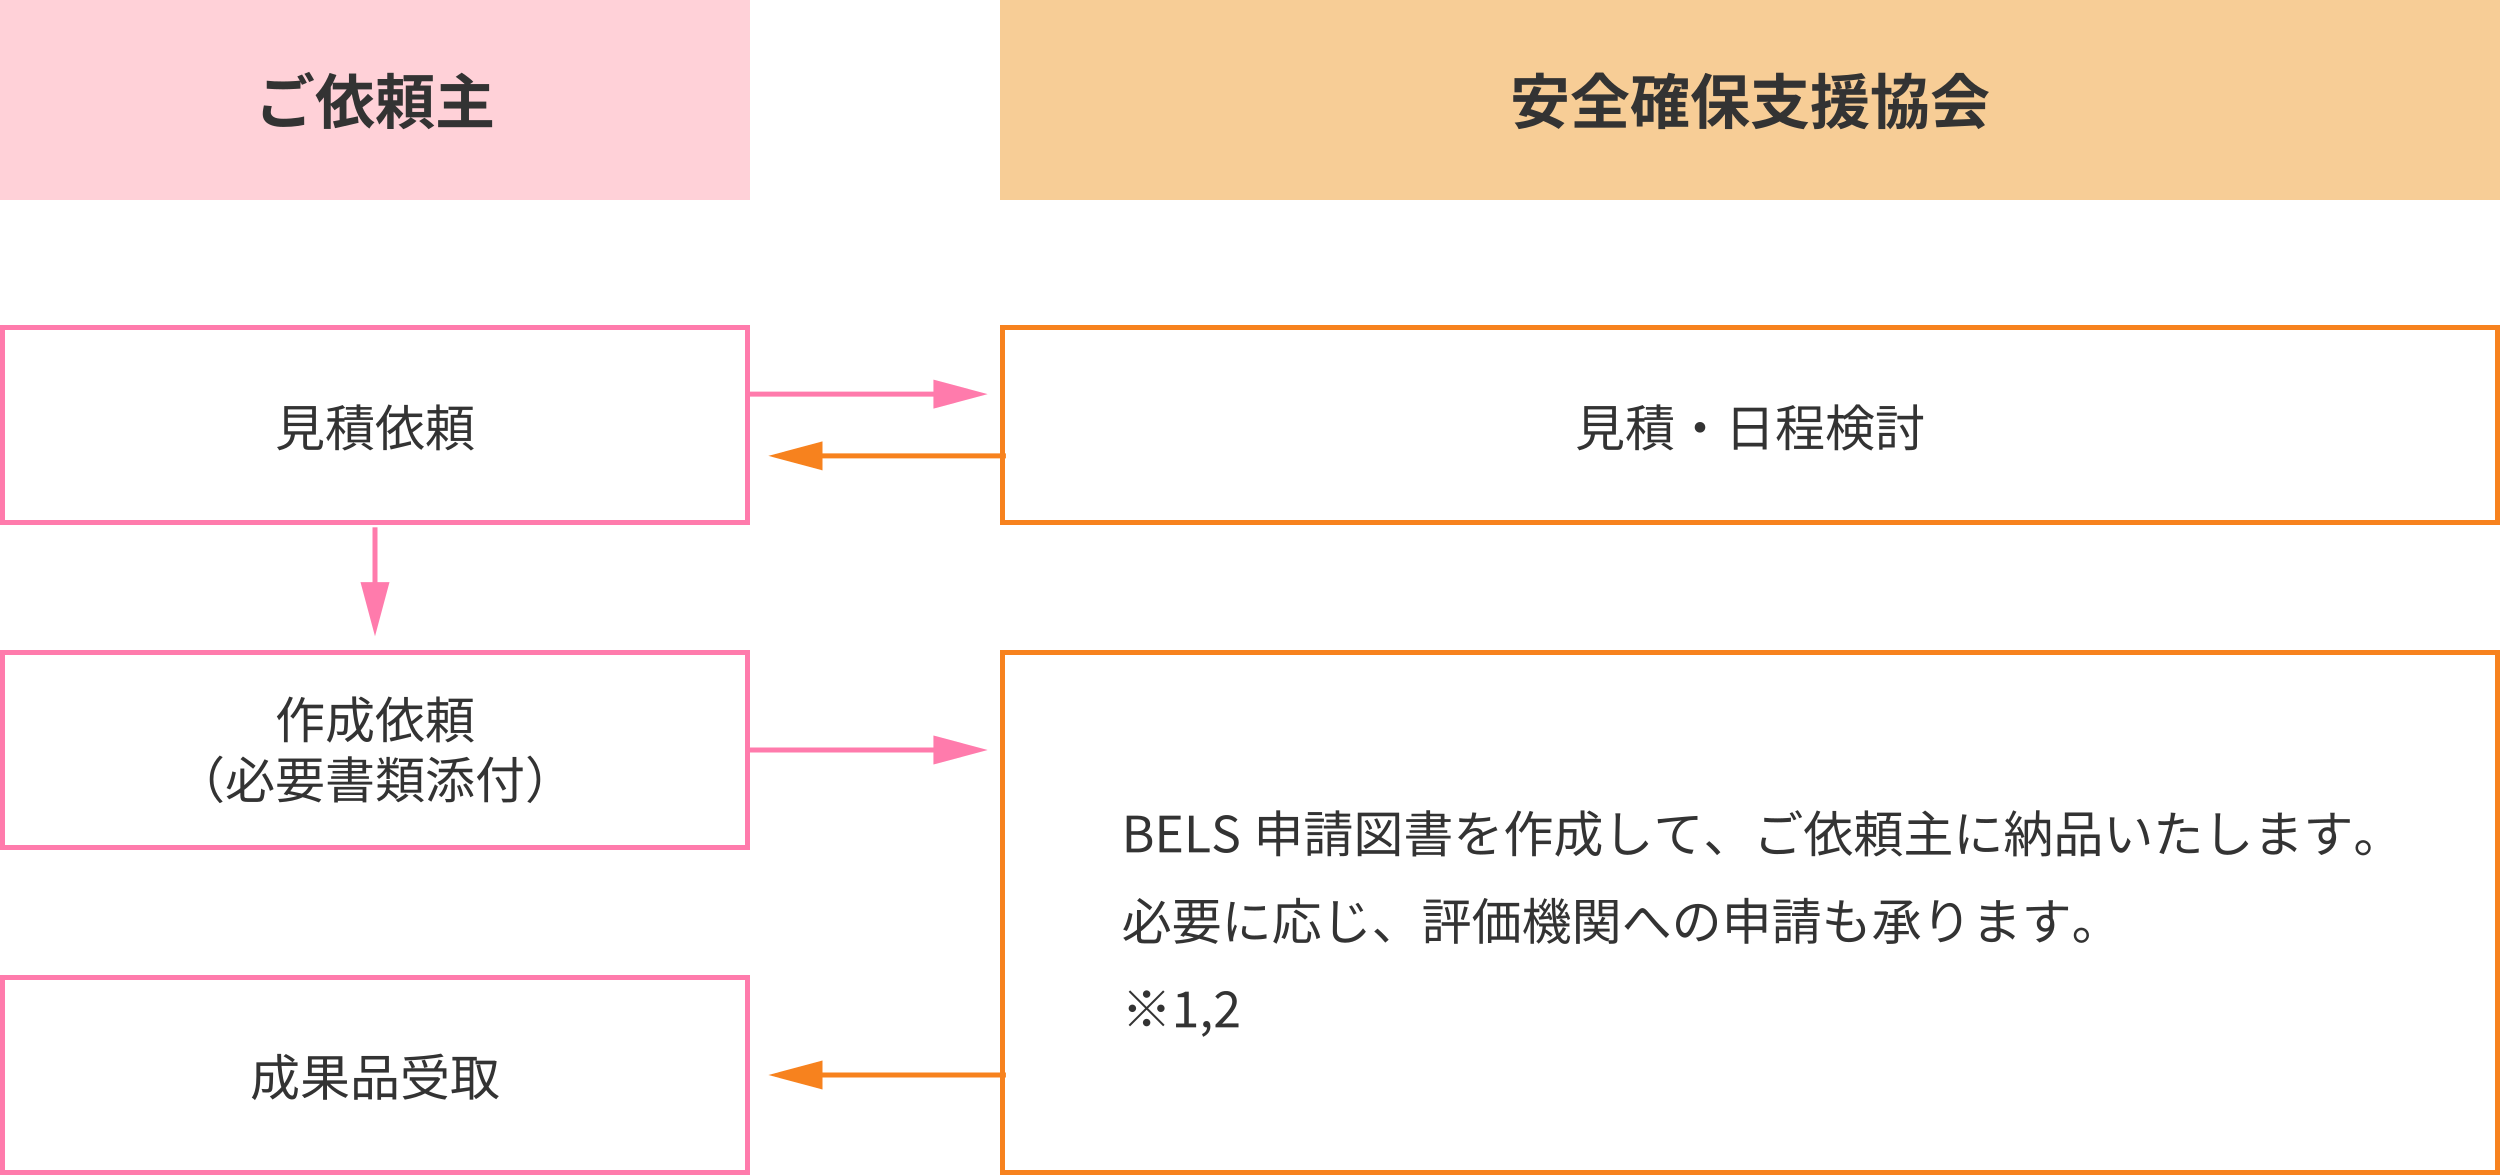 <?xml version="1.0" encoding="UTF-8"?>
<svg id="a" data-name="p-bels__img01" xmlns="http://www.w3.org/2000/svg" viewBox="0 0 1000 470">
  <defs>
    <style>
      .b {
        fill: #f7cd96;
      }

      .c {
        fill: #f7821e;
      }

      .d {
        fill: #333;
      }

      .e {
        fill: #ff7bac;
      }

      .f {
        fill: #ffd1d8;
      }
    </style>
  </defs>
  <rect class="b" x="400" width="600" height="80"/>
  <g>
    <path class="d" d="M605.3,38.04h21.43v2.71h-21.43v-2.71ZM605.8,31.25h20.52v5.69h-3.1v-3.02h-14.5v3.02h-2.93v-5.69ZM619.6,39.98l3.24.41c-.51,1.86-1.22,3.43-2.12,4.72-.9,1.29-1.99,2.36-3.26,3.23-1.27.86-2.74,1.56-4.4,2.08s-3.53.93-5.59,1.24c-.08-.24-.22-.52-.41-.85-.19-.33-.4-.65-.61-.97-.22-.32-.42-.58-.61-.79,2.62-.26,4.88-.7,6.78-1.34,1.9-.64,3.43-1.58,4.6-2.81,1.17-1.23,1.97-2.86,2.4-4.9ZM613.53,34.49l3.05.62c-.46.98-.96,1.99-1.48,3.04s-1.04,2.09-1.57,3.13c-.53,1.04-1.04,2.03-1.55,2.96-.5.94-.97,1.78-1.4,2.53l-3.05-.82c.46-.74.96-1.57,1.48-2.51.52-.94,1.05-1.92,1.58-2.95.54-1.03,1.06-2.06,1.56-3.1s.96-2,1.38-2.92ZM609.33,45.45l2.09-2.02c1.17.32,2.41.7,3.73,1.15,1.32.45,2.63.93,3.94,1.45,1.3.52,2.54,1.05,3.7,1.6s2.16,1.08,2.99,1.61l-2.3,2.35c-.75-.51-1.68-1.05-2.78-1.62-1.1-.57-2.3-1.13-3.6-1.68s-2.61-1.08-3.94-1.57-2.6-.92-3.82-1.27ZM614.39,29.06h3.07v4.39h-3.07v-4.39Z"/>
    <path class="d" d="M639.9,31.82c-.5.7-1.09,1.43-1.78,2.17-.69.74-1.45,1.48-2.28,2.21-.83.73-1.72,1.42-2.65,2.08-.94.66-1.9,1.26-2.89,1.8-.18-.34-.44-.73-.8-1.19-.36-.46-.7-.83-1.02-1.12,1.39-.72,2.72-1.57,3.98-2.56,1.26-.98,2.4-2.02,3.41-3.11,1.01-1.09,1.81-2.12,2.4-3.1h3c.64.91,1.36,1.79,2.16,2.64.8.85,1.64,1.64,2.53,2.36s1.81,1.38,2.76,1.97,1.91,1.08,2.87,1.5c-.37.37-.71.78-1.03,1.22s-.62.9-.89,1.34c-.91-.51-1.84-1.09-2.78-1.74-.94-.65-1.85-1.34-2.71-2.06-.86-.73-1.66-1.47-2.4-2.22-.74-.75-1.36-1.49-1.87-2.21ZM629.82,48.5h20.52v2.57h-20.52v-2.57ZM631.77,43.1h16.42v2.5h-16.42v-2.5ZM632.99,37.77h14.09v2.54h-14.09v-2.54ZM638.42,38.9h3.02v11.02h-3.02v-11.02Z"/>
    <path class="d" d="M655.62,31.92l2.69.41c-.22,1.73-.53,3.42-.91,5.08-.38,1.66-.87,3.21-1.45,4.66-.58,1.45-1.28,2.72-2.08,3.8-.08-.22-.21-.51-.4-.86-.18-.35-.38-.7-.58-1.06-.2-.35-.39-.63-.56-.84.62-.88,1.15-1.91,1.57-3.1.42-1.18.78-2.46,1.06-3.84.28-1.38.5-2.79.66-4.25ZM653.15,30.53h8.64v2.62h-8.64v-2.62ZM654.71,37.58h2.33v13.03h-2.33v-13.03ZM655.84,37.58h5.59v11.16h-5.59v-2.47h3.17v-6.22h-3.17v-2.47ZM667.31,29.06l2.74.53c-.64,2.59-1.56,4.9-2.76,6.94-1.2,2.03-2.68,3.7-4.44,4.99-.13-.18-.31-.4-.54-.68-.23-.28-.48-.56-.73-.83-.26-.27-.48-.49-.67-.65,1.63-1.07,2.98-2.5,4.06-4.27,1.07-1.78,1.86-3.78,2.35-6.02ZM661.6,31.34h13.56v4.37h-2.57v-1.97h-8.57v1.97h-2.42v-4.37ZM666.06,36.77h8.62v2.38h-8.62v12.5h-2.71v-12.38l2.45-2.5h.26ZM665.13,48.36h10.15v2.35h-10.15v-2.35ZM665.18,40.75h8.98v2.11h-8.98v-2.11ZM665.18,44.54h8.98v2.11h-8.98v-2.11ZM668.42,38.73h2.64v10.75h-2.64v-10.75ZM669.9,34.34l2.64.55c-.3.66-.61,1.29-.92,1.91-.31.62-.6,1.15-.85,1.6l-2.16-.55c.22-.5.46-1.07.72-1.73.26-.66.45-1.25.58-1.78Z"/>
    <path class="d" d="M682.12,29.16l2.66.86c-.53,1.36-1.16,2.72-1.88,4.07-.73,1.35-1.51,2.63-2.35,3.84s-1.7,2.27-2.58,3.18c-.08-.24-.21-.54-.38-.91-.18-.37-.37-.74-.58-1.13s-.4-.69-.58-.91c.75-.74,1.48-1.58,2.18-2.54.7-.96,1.36-1.99,1.96-3.1.6-1.1,1.12-2.22,1.55-3.36ZM679.79,35.78l2.74-2.74v18.53h-2.74v-15.79ZM689.58,41.52l2.26.79c-.51,1.12-1.14,2.21-1.87,3.28-.74,1.06-1.54,2.03-2.42,2.9s-1.8,1.61-2.76,2.22c-.14-.24-.33-.5-.56-.79-.23-.29-.47-.56-.72-.83s-.48-.49-.71-.68c.93-.48,1.82-1.08,2.69-1.81.86-.73,1.65-1.53,2.36-2.4s1.29-1.76,1.74-2.68ZM683.66,40.61h15.43v2.59h-15.43v-2.59ZM685.26,30.14h12.67v8.28h-12.67v-8.28ZM687.98,32.69v3.22h7.06v-3.22h-7.06ZM689.99,37.58h2.88v14.06h-2.88v-14.06ZM693.42,41.76c.45.86,1.01,1.72,1.69,2.57.68.85,1.42,1.63,2.23,2.35s1.63,1.32,2.46,1.8c-.21.16-.44.38-.71.65-.26.27-.51.55-.74.84-.23.29-.43.55-.59.79-.83-.59-1.65-1.33-2.46-2.21-.81-.88-1.56-1.84-2.26-2.87-.7-1.03-1.29-2.08-1.79-3.16l2.16-.77Z"/>
    <path class="d" d="M717.3,37.92h.6l.5-.12,2.04,1.15c-.72,1.95-1.68,3.65-2.89,5.09-1.21,1.44-2.6,2.66-4.19,3.66s-3.31,1.82-5.18,2.46-3.85,1.14-5.93,1.49c-.08-.27-.21-.58-.4-.94-.18-.35-.38-.7-.59-1.03-.21-.34-.41-.61-.6-.82,2.02-.27,3.91-.66,5.69-1.16,1.78-.5,3.39-1.17,4.84-1.99,1.45-.82,2.69-1.83,3.73-3.02,1.04-1.19,1.83-2.61,2.38-4.26v-.5ZM701.66,32.25h20.59v2.86h-20.59v-2.86ZM702.83,37.92h15.38v2.81h-15.38v-2.81ZM707.9,40.53c1.25,2.35,3.17,4.22,5.76,5.62,2.59,1.39,5.82,2.3,9.67,2.74-.21.22-.43.5-.66.83-.23.33-.45.67-.66,1.02-.21.35-.38.67-.53.96-2.69-.4-5.06-1.03-7.12-1.88-2.06-.86-3.84-1.98-5.34-3.36-1.5-1.38-2.78-3.04-3.84-4.98l2.71-.94ZM710.42,29.09h3v10.1h-3v-10.1Z"/>
    <path class="d" d="M724.58,41.95c.96-.22,2.11-.51,3.44-.86s2.68-.72,4.04-1.1l.36,2.62c-1.26.37-2.54.74-3.84,1.12-1.3.38-2.49.72-3.58,1.04l-.43-2.81ZM724.89,33.65h7.34v2.64h-7.34v-2.64ZM727.41,29.11h2.64v19.49c0,.66-.07,1.18-.2,1.57s-.39.7-.76.92c-.35.22-.8.38-1.33.46-.54.08-1.2.11-2,.1-.03-.35-.12-.79-.26-1.31-.14-.52-.3-.97-.48-1.36.45.02.86.03,1.24.04.38,0,.64,0,.78-.01.14,0,.24-.03.3-.08.06-.06.08-.16.08-.32v-19.49ZM735.86,37.1h2.76c-.06,1.01-.17,2.05-.3,3.12-.14,1.07-.33,2.14-.59,3.19-.26,1.06-.61,2.08-1.07,3.07s-1.04,1.92-1.75,2.78c-.71.86-1.59,1.63-2.63,2.3-.19-.34-.46-.7-.82-1.09-.35-.39-.7-.72-1.06-.97.94-.58,1.73-1.24,2.36-1.99s1.14-1.56,1.52-2.41.68-1.74.88-2.65.35-1.82.46-2.74c.1-.91.18-1.78.23-2.62ZM732.5,39.05h14.47v2.33h-14.47v-2.33ZM744.66,29.21l1.61,2.11c-.9.19-1.88.36-2.96.49s-2.2.25-3.35.35c-1.15.1-2.31.17-3.47.23-1.16.06-2.28.09-3.35.11-.03-.3-.11-.66-.24-1.08-.13-.42-.26-.77-.38-1.06,1.06-.05,2.14-.1,3.25-.16,1.11-.06,2.2-.13,3.28-.23,1.07-.1,2.09-.21,3.06-.34s1.82-.27,2.56-.43ZM732.98,35.66h13.27v2.26h-13.27v-2.26ZM733.58,33.07l2.18-.6c.19.43.39.92.6,1.45.21.54.37.98.48,1.33l-2.3.74c-.1-.38-.24-.85-.42-1.4-.18-.55-.36-1.06-.54-1.52ZM743.13,42.33h.53l.48-.07,1.56.62c-.46,1.71-1.16,3.15-2.08,4.32-.92,1.17-2,2.11-3.25,2.82s-2.64,1.27-4.18,1.67c-.1-.21-.23-.45-.41-.72-.18-.27-.37-.54-.58-.8-.21-.26-.39-.47-.55-.61,1.44-.3,2.73-.74,3.86-1.3s2.1-1.29,2.89-2.2c.79-.9,1.36-2.03,1.72-3.37v-.36ZM735.62,42.33h8.09v2.06h-8.09v-2.06ZM737.99,43.92c.54.94,1.28,1.78,2.2,2.5.92.72,2,1.32,3.24,1.81s2.61.85,4.12,1.09c-.3.27-.62.64-.94,1.12-.32.47-.58.88-.77,1.24-2.38-.5-4.42-1.34-6.12-2.52-1.7-1.18-3.05-2.7-4.06-4.54l2.33-.7ZM737.75,32.66l2.23-.41c.14.48.28,1,.4,1.55s.2,1.01.25,1.38l-2.38.53c-.03-.38-.1-.87-.19-1.45-.1-.58-.2-1.12-.31-1.6ZM743.3,31.82l2.64.77c-.43.72-.89,1.45-1.37,2.18-.48.74-.91,1.35-1.3,1.85l-2.02-.7c.26-.38.51-.82.76-1.3s.48-.97.71-1.46c.22-.5.42-.94.58-1.34Z"/>
    <path class="d" d="M748.72,35.13h7.85v2.62h-7.85v-2.62ZM751.36,29.09h2.76v22.54h-2.76v-22.54ZM757.24,39.38h2.4c-.03,1.84-.15,3.52-.35,5.05-.2,1.53-.55,2.9-1.06,4.1-.5,1.21-1.24,2.27-2.2,3.18-.16-.29-.39-.6-.7-.95-.3-.34-.58-.63-.84-.85.78-.74,1.37-1.61,1.75-2.63.38-1.02.64-2.18.76-3.5.12-1.32.2-2.79.23-4.4ZM755.22,41.61h6.02v2.18h-6.02v-2.18ZM761.99,29.11h2.69c-.1,1.26-.26,2.42-.5,3.47-.24,1.05-.61,1.99-1.1,2.83s-1.16,1.59-1.99,2.26c-.83.66-1.89,1.24-3.17,1.74-.13-.3-.34-.65-.62-1.04-.29-.39-.56-.71-.82-.95,1.14-.38,2.05-.84,2.75-1.37s1.24-1.13,1.62-1.81c.38-.68.66-1.44.82-2.29.16-.85.27-1.79.34-2.83ZM757.53,31.46h10.54v2.3h-10.54v-2.3ZM760.5,41.61h2.28c0,.46,0,.78-.02.94-.03,1.79-.08,3.25-.13,4.38-.06,1.13-.13,1.99-.23,2.58-.1.59-.23,1-.41,1.22-.18.27-.37.46-.58.58-.21.11-.46.19-.74.24-.22.05-.5.08-.84.08-.34,0-.7.01-1.1.01-.02-.35-.07-.74-.17-1.15s-.22-.78-.38-1.08c.27.02.52.03.73.05.22.02.4.02.54.02.13,0,.24-.02.32-.06.09-.04.16-.12.23-.23.1-.13.17-.44.23-.92s.11-1.24.16-2.24.09-2.35.12-4.03v-.38ZM765.16,39.29h2.47c-.03,1.87-.15,3.57-.36,5.09-.21,1.52-.57,2.88-1.09,4.07-.52,1.19-1.28,2.24-2.29,3.13-.14-.29-.37-.61-.68-.96-.31-.35-.61-.64-.9-.86.83-.72,1.44-1.58,1.84-2.59.39-1.01.66-2.17.79-3.48.14-1.31.21-2.78.23-4.39ZM763.26,41.61h6.14v2.18h-6.14v-2.18ZM767.56,31.46h2.62c-.02.5-.04.82-.07.98-.1,1.15-.2,2.11-.3,2.87-.1.76-.23,1.36-.37,1.81-.14.45-.31.78-.5,1.01-.24.27-.5.46-.78.56-.28.1-.6.17-.95.2-.29.05-.68.08-1.16.08-.49,0-1.01,0-1.57-.01-.02-.38-.09-.8-.22-1.25-.13-.45-.3-.83-.5-1.15.46.03.9.06,1.32.07s.72.02.91.02c.18,0,.32-.01.43-.04.11-.02.22-.09.34-.2.18-.18.33-.61.47-1.31.14-.7.25-1.8.35-3.32v-.34ZM768.57,41.61h2.35c0,.48,0,.79-.02.94-.03,1.79-.08,3.24-.14,4.36-.06,1.11-.14,1.97-.24,2.57-.1.6-.23,1.01-.41,1.24-.19.27-.4.46-.61.58-.22.11-.46.2-.73.26-.26.05-.56.08-.91.08-.35,0-.73.01-1.13.01-.02-.37-.08-.77-.19-1.2-.11-.43-.25-.8-.41-1.1.29.03.55.05.78.06.23,0,.42.01.56.01s.26-.02.35-.06.16-.12.23-.23c.1-.13.17-.43.23-.91s.11-1.22.16-2.22c.05-1,.1-2.33.14-4v-.38Z"/>
    <path class="d" d="M783.98,31.89c-.64.91-1.46,1.84-2.47,2.8s-2.13,1.85-3.36,2.7c-1.23.85-2.51,1.59-3.84,2.23-.1-.24-.24-.51-.44-.8s-.41-.58-.62-.86c-.22-.28-.43-.52-.64-.73,1.38-.61,2.7-1.36,3.96-2.27,1.26-.9,2.4-1.86,3.4-2.88,1-1.02,1.8-2,2.39-2.94h3.02c.64.88,1.35,1.71,2.14,2.5.78.78,1.62,1.5,2.5,2.15s1.79,1.22,2.72,1.73c.94.5,1.88.93,2.84,1.28-.35.35-.69.77-1.01,1.25-.32.48-.61.94-.86,1.37-1.2-.56-2.42-1.25-3.65-2.06-1.23-.82-2.38-1.7-3.44-2.64-1.06-.94-1.94-1.88-2.63-2.81ZM774.11,40.97h19.94v2.69h-19.94v-2.69ZM774.23,48.09c1.42-.05,3.08-.1,4.96-.16,1.88-.06,3.86-.12,5.93-.2,2.07-.08,4.12-.16,6.13-.24l-.1,2.64c-1.95.11-3.93.21-5.94.3-2.01.09-3.92.18-5.72.26-1.81.09-3.44.16-4.9.23l-.36-2.83ZM779.97,42.72l3.29.89c-.37.75-.76,1.52-1.16,2.29-.41.78-.81,1.52-1.2,2.22-.39.7-.76,1.33-1.12,1.87l-2.52-.84c.32-.59.66-1.26,1.01-2s.68-1.5.97-2.28c.3-.78.54-1.49.73-2.15ZM778.38,36.33h11.26v2.64h-11.26v-2.64ZM785.94,45.19l2.52-1.34c.72.62,1.43,1.3,2.14,2.02s1.35,1.44,1.94,2.17c.59.73,1.07,1.4,1.44,2l-2.69,1.63c-.32-.61-.77-1.29-1.36-2.05s-1.22-1.53-1.92-2.32c-.7-.78-1.39-1.49-2.08-2.11Z"/>
  </g>
  <path class="c" d="M998,132v76H402v-76h596M1000,130H400v80h600v-80h0Z"/>
  <g>
    <path class="d" d="M636.48,173.3h1.6c-.11.88-.28,1.68-.51,2.4s-.58,1.36-1.05,1.93-1.09,1.06-1.88,1.47-1.79.76-3,1.04c-.04-.13-.11-.28-.2-.45-.09-.17-.2-.33-.32-.48-.12-.15-.23-.28-.34-.39,1.11-.23,2.01-.51,2.71-.84.7-.33,1.25-.72,1.66-1.17.41-.45.71-.96.9-1.55s.34-1.24.43-1.96ZM633.7,162.42h12.66v11.42h-12.66v-11.42ZM635.16,163.76v2.06h9.68v-2.06h-9.68ZM635.16,167.08v2.06h9.68v-2.06h-9.68ZM635.16,170.42v2.08h9.68v-2.08h-9.68ZM641.28,172.86h1.52v5c0,.28.07.46.2.55.13.09.41.13.84.13h2.98c.28,0,.49-.07.62-.2.13-.13.23-.4.29-.8.06-.4.1-1.01.13-1.84.11.08.24.16.4.25.16.09.33.16.51.22.18.06.34.11.47.15-.05.96-.15,1.71-.3,2.24s-.38.9-.69,1.1c-.31.2-.75.3-1.31.3h-3.24c-.64,0-1.14-.06-1.49-.18-.35-.12-.6-.34-.73-.65-.13-.31-.2-.74-.2-1.27v-5Z"/>
    <path class="d" d="M654.2,167.9l.94.38c-.2.71-.44,1.44-.73,2.2-.29.76-.6,1.51-.94,2.25-.34.74-.7,1.43-1.08,2.08-.38.65-.76,1.2-1.13,1.65-.09-.2-.21-.43-.36-.7s-.29-.49-.42-.68c.36-.4.72-.88,1.08-1.44.36-.56.71-1.17,1.05-1.82.34-.65.64-1.32.91-1.99.27-.67.49-1.32.68-1.93ZM657.04,162l1.04,1.16c-.59.24-1.26.46-2.02.65-.76.19-1.55.36-2.36.5-.81.14-1.6.26-2.36.35-.03-.16-.09-.35-.18-.58-.09-.23-.18-.42-.26-.58.72-.12,1.46-.25,2.23-.4.77-.15,1.49-.31,2.18-.5.69-.19,1.26-.39,1.73-.6ZM651,167.28h6.82v1.4h-6.82v-1.4ZM654.1,163.38h1.46v16.7h-1.46v-16.7ZM655.42,169.82c.12.11.31.29.57.55l.85.85c.31.31.59.59.84.86s.43.46.52.58l-.9,1.18c-.12-.2-.29-.46-.51-.77-.22-.31-.46-.64-.73-.98s-.52-.66-.75-.96-.43-.54-.59-.71l.7-.6ZM661.32,177l1.28.76c-.4.32-.87.64-1.41.95-.54.31-1.1.6-1.68.85-.58.25-1.14.47-1.69.64-.12-.15-.28-.31-.47-.5-.19-.19-.36-.35-.51-.48.55-.16,1.11-.36,1.68-.61s1.11-.51,1.6-.78c.49-.27.89-.55,1.2-.83ZM657.74,166.92h11.44v1.06h-11.44v-1.06ZM658.34,162.82h10.36v1.04h-10.36v-1.04ZM658.8,164.88h9.38v.98h-9.38v-.98ZM659.06,168.98h8.98v7.94h-8.98v-7.94ZM660.44,170.02v1.28h6.18v-1.28h-6.18ZM660.44,172.28v1.3h6.18v-1.3h-6.18ZM660.44,174.56v1.32h6.18v-1.32h-6.18ZM662.64,161.72h1.48v6.08h-1.48v-6.08ZM664.5,177.82l1.02-.76c.45.25.91.52,1.38.8s.92.55,1.35.82c.43.27.8.51,1.11.72l-1.32.74c-.28-.2-.61-.43-1-.7s-.8-.54-1.24-.83-.87-.55-1.3-.79Z"/>
    <path class="d" d="M680,168.8c.4,0,.76.09,1.08.28.32.19.57.44.76.76.19.32.28.68.28,1.08s-.09.74-.28,1.07-.44.58-.76.77c-.32.19-.68.28-1.08.28s-.74-.09-1.07-.28c-.33-.19-.58-.44-.77-.77-.19-.33-.28-.68-.28-1.07s.09-.76.28-1.08c.19-.32.44-.57.77-.76.33-.19.68-.28,1.07-.28Z"/>
    <path class="d" d="M693.52,163.08h13.12v16.72h-1.6v-15.22h-9.98v15.32h-1.54v-16.82ZM694.52,177.1h11.22v1.5h-11.22v-1.5ZM694.56,170h11.16v1.48h-11.16v-1.48Z"/>
    <path class="d" d="M714.32,167.9l.94.4c-.2.71-.45,1.44-.74,2.19s-.61,1.5-.95,2.24c-.34.74-.7,1.43-1.08,2.08-.38.65-.76,1.2-1.15,1.65-.08-.2-.2-.43-.35-.7-.15-.27-.3-.49-.43-.68.37-.4.74-.88,1.1-1.44.36-.56.71-1.17,1.05-1.82.34-.65.65-1.32.93-1.99.28-.67.51-1.32.68-1.93ZM717.22,162l1.04,1.16c-.61.24-1.31.47-2.1.68-.79.21-1.6.4-2.43.55s-1.64.28-2.43.39c-.03-.16-.09-.35-.18-.57-.09-.22-.18-.41-.26-.57.75-.13,1.52-.28,2.31-.44.79-.16,1.54-.34,2.25-.55.71-.21,1.31-.42,1.8-.65ZM710.98,167.36h7.24v1.4h-7.24v-1.4ZM714.24,163.38h1.48v16.7h-1.48v-16.7ZM715.64,169.92c.13.12.33.31.59.57.26.26.54.54.85.84.31.3.58.58.83.85.25.27.42.46.53.58l-.9,1.18c-.12-.2-.29-.45-.51-.76-.22-.31-.46-.63-.73-.98-.27-.35-.52-.67-.76-.96-.24-.29-.44-.53-.6-.7l.7-.62ZM717.62,178.26h11.64v1.32h-11.64v-1.32ZM718.5,170.6h10.32v1.32h-10.32v-1.32ZM718.96,174.34h9.42v1.3h-9.42v-1.3ZM719.24,162.56h8.9v6.28h-8.9v-6.28ZM720.64,163.86v3.68h6.04v-3.68h-6.04ZM722.88,171.14h1.48v8.02h-1.48v-8.02Z"/>
    <path class="d" d="M733.84,166.9l.92.3c-.15.8-.34,1.63-.57,2.48-.23.85-.5,1.69-.81,2.52s-.63,1.6-.96,2.31c-.33.71-.68,1.32-1.04,1.81-.08-.19-.2-.41-.36-.66-.16-.25-.3-.47-.42-.64.33-.45.66-.99.99-1.62.33-.63.63-1.31.92-2.04.29-.73.54-1.48.77-2.24.23-.76.41-1.5.56-2.22ZM731.04,166h6.4v1.42h-6.4v-1.42ZM733.86,161.72h1.4v18.38h-1.4v-18.38ZM735.16,168.82c.12.13.3.36.54.69.24.33.5.68.77,1.07s.52.75.75,1.09.39.58.48.71l-.84,1.18c-.11-.24-.26-.55-.47-.93s-.43-.78-.67-1.19c-.24-.41-.47-.8-.69-1.15-.22-.35-.39-.63-.51-.83l.64-.64ZM742.44,167.22h1.38v5.3c0,.71-.08,1.42-.23,2.15s-.45,1.43-.89,2.1c-.44.67-1.07,1.3-1.9,1.89-.83.59-1.91,1.11-3.24,1.56-.04-.12-.11-.25-.21-.39-.1-.14-.21-.28-.32-.42s-.22-.25-.31-.33c1.27-.4,2.28-.85,3.05-1.36s1.34-1.05,1.72-1.62c.38-.57.63-1.17.76-1.78.13-.61.19-1.23.19-1.84v-5.26ZM743.18,163.08c-.37.56-.85,1.13-1.42,1.71s-1.2,1.13-1.89,1.66c-.69.53-1.4.98-2.15,1.37-.07-.19-.18-.4-.33-.64s-.29-.44-.41-.6c.75-.35,1.47-.78,2.16-1.31.69-.53,1.32-1.09,1.89-1.7.57-.61,1.03-1.21,1.39-1.81h1.38c.48.65,1.04,1.28,1.67,1.89.63.61,1.3,1.15,2.01,1.63s1.41.87,2.1,1.18c-.15.17-.29.38-.44.63-.15.25-.27.47-.36.67-.68-.35-1.37-.77-2.08-1.28-.71-.51-1.36-1.05-1.97-1.64s-1.12-1.17-1.55-1.76ZM738.1,169.58h10.22v5.16h-10.22v-5.16ZM739.4,166.44h7.64v1.28h-7.64v-1.28ZM739.44,170.78v2.74h7.5v-2.74h-7.5ZM744.02,173.98c.4.99.85,1.79,1.36,2.42.51.63,1.1,1.13,1.78,1.52.68.39,1.45.73,2.3,1.02-.19.16-.36.36-.53.59-.17.23-.29.46-.37.69-.92-.36-1.74-.78-2.47-1.26-.73-.48-1.36-1.1-1.91-1.85s-1.03-1.71-1.44-2.87l1.28-.26Z"/>
    <path class="d" d="M750.76,165.04h7.94v1.26h-7.94v-1.26ZM751.68,173.14h1.34v6.76h-1.34v-6.76ZM751.72,167.78h6.24v1.18h-6.24v-1.18ZM751.72,170.44h6.24v1.2h-6.24v-1.2ZM751.82,162.42h6.16v1.2h-6.16v-1.2ZM752.42,173.14h5.48v5.84h-5.48v-1.24h4.14v-3.34h-4.14v-1.26ZM758.96,166.32h10.28v1.44h-10.28v-1.44ZM759.92,170.42l1.24-.62c.36.48.71,1,1.04,1.55.33.55.64,1.1.91,1.63.27.53.48,1.02.63,1.46l-1.3.68c-.15-.43-.36-.91-.63-1.46-.27-.55-.57-1.1-.9-1.67-.33-.57-.66-1.09-.99-1.57ZM765.32,161.72h1.48v16.32c0,.53-.07.93-.21,1.19-.14.26-.38.46-.71.59-.32.12-.78.2-1.38.23-.6.03-1.33.05-2.2.05-.01-.13-.05-.3-.11-.49-.06-.19-.13-.39-.2-.58-.07-.19-.15-.36-.23-.51.69.03,1.33.04,1.9.04s.96,0,1.16-.02c.19,0,.32-.04.39-.11s.11-.2.11-.39v-16.32Z"/>
  </g>
  <g>
    <rect class="c" x="325.03" y="429" width="77.33" height="2"/>
    <polygon class="c" points="329 424.19 307.32 430 329 435.81 329 424.19"/>
  </g>
  <path class="c" d="M998,262v206H402v-206h596M1000,260H400v210h600v-210h0Z"/>
  <g>
    <path class="d" d="M450.67,340.93v-14.66h4.34c1,0,1.88.12,2.63.36.75.24,1.34.62,1.77,1.14.43.52.64,1.21.64,2.08,0,.48-.08.94-.25,1.37-.17.43-.41.81-.73,1.12-.32.31-.71.54-1.16.69v.1c.87.16,1.58.53,2.14,1.12s.84,1.38.84,2.38-.24,1.76-.71,2.39c-.47.63-1.13,1.11-1.96,1.43s-1.8.48-2.89.48h-4.66ZM452.51,332.49h2.18c1.27,0,2.17-.21,2.72-.64s.82-1.01.82-1.76c0-.87-.29-1.48-.87-1.83s-1.44-.53-2.59-.53h-2.26v4.76ZM452.51,339.45h2.56c1.25,0,2.23-.23,2.94-.7s1.06-1.19,1.06-2.18c0-.92-.35-1.59-1.04-2.01s-1.68-.63-2.96-.63h-2.56v5.52Z"/>
    <path class="d" d="M463.81,340.93v-14.66h8.44v1.56h-6.6v4.6h5.56v1.58h-5.56v5.34h6.82v1.58h-8.66Z"/>
    <path class="d" d="M475.59,340.93v-14.66h1.84v13.08h6.42v1.58h-8.26Z"/>
    <path class="d" d="M490.51,341.19c-1.04,0-2-.19-2.87-.58-.87-.39-1.62-.91-2.25-1.58l1.1-1.28c.52.55,1.13.99,1.84,1.32.71.33,1.44.5,2.2.5.97,0,1.73-.22,2.27-.66s.81-1.01.81-1.72c0-.52-.11-.93-.33-1.24-.22-.31-.51-.56-.88-.77-.37-.21-.78-.41-1.25-.61l-2.1-.92c-.45-.2-.91-.45-1.37-.76s-.84-.71-1.15-1.2c-.31-.49-.46-1.09-.46-1.8,0-.76.2-1.43.6-2.01.4-.58.95-1.04,1.64-1.37s1.49-.5,2.38-.5,1.69.17,2.43.5c.74.33,1.36.77,1.87,1.3l-.96,1.18c-.45-.41-.95-.74-1.49-.99-.54-.25-1.16-.37-1.85-.37-.83,0-1.49.19-1.99.57-.5.38-.75.9-.75,1.55,0,.48.12.87.37,1.18.25.31.56.55.93.74.37.19.75.37,1.14.54l2.08.9c.56.24,1.07.53,1.53.86.46.33.82.75,1.09,1.24.27.49.4,1.1.4,1.82,0,.77-.2,1.48-.6,2.11-.4.63-.97,1.13-1.72,1.5-.75.37-1.63.55-2.66.55Z"/>
    <path class="d" d="M503.59,326.77h15.62v11.3h-1.54v-9.86h-12.6v9.96h-1.48v-11.4ZM504.55,331.13h13.94v1.4h-13.94v-1.4ZM504.55,335.59h13.94v1.44h-13.94v-1.44ZM510.51,324.13h1.56v18.38h-1.56v-18.38Z"/>
    <path class="d" d="M522.11,327.45h7.46v1.26h-7.46v-1.26ZM523.03,335.55h1.32v6.76h-1.32v-6.76ZM523.05,330.19h5.86v1.18h-5.86v-1.18ZM523.05,332.85h5.86v1.2h-5.86v-1.2ZM523.13,324.83h5.7v1.2h-5.7v-1.2ZM523.73,335.55h5.2v5.84h-5.2v-1.24h3.88v-3.34h-3.88v-1.26ZM529.51,330.25h11.02v1.16h-11.02v-1.16ZM530.03,325.47h10.04v1.16h-10.04v-1.16ZM530.55,327.83h9.24v1.1h-9.24v-1.1ZM531.03,332.59h7.68v1.14h-6.28v8.76h-1.4v-9.9ZM531.65,335.15h6.94v1.08h-6.94v-1.08ZM531.65,337.69h6.94v1.06h-6.94v-1.06ZM534.27,324.13h1.44v7.08h-1.44v-7.08ZM537.89,332.59h1.4v8.34c0,.37-.04.66-.13.86-.09.2-.26.36-.53.48-.25.09-.6.15-1.03.17-.43.02-.96.03-1.59.03-.01-.17-.06-.38-.15-.62-.09-.24-.18-.45-.29-.62.47.01.88.02,1.25.02s.62,0,.75-.02c.13,0,.22-.02.26-.07.04-.05.06-.13.06-.25v-8.32Z"/>
    <path class="d" d="M543.11,325.07h16.54v17.4h-1.54v-15.96h-13.5v15.96h-1.5v-17.4ZM543.97,340.05h14.78v1.46h-14.78v-1.46ZM555.33,327.93l1.4.4c-1.08,2.59-2.5,4.81-4.27,6.68s-3.81,3.38-6.13,4.54c-.07-.11-.16-.24-.28-.39-.12-.15-.25-.3-.38-.45-.13-.15-.25-.27-.36-.36,2.31-1.04,4.31-2.44,6.01-4.2,1.7-1.76,3.04-3.83,4.01-6.22ZM545.85,328.43l1.12-.5c.4.53.78,1.12,1.15,1.77.37.65.62,1.21.75,1.69l-1.2.56c-.13-.48-.37-1.05-.72-1.71-.35-.66-.71-1.26-1.1-1.81ZM546.03,333.13l.82-1c.88.36,1.79.77,2.74,1.22.95.45,1.87.93,2.77,1.44.9.51,1.74,1.02,2.51,1.53.77.51,1.42,1,1.94,1.47l-.9,1.2c-.51-.48-1.14-.98-1.9-1.51-.76-.53-1.59-1.05-2.48-1.58-.89-.53-1.81-1.03-2.75-1.5-.94-.47-1.86-.9-2.75-1.27ZM549.67,327.73l1.18-.42c.35.59.67,1.23.96,1.93s.49,1.3.58,1.81l-1.28.46c-.04-.33-.14-.72-.29-1.15-.15-.43-.33-.88-.52-1.34s-.4-.89-.63-1.29Z"/>
    <path class="d" d="M562.45,334.27h17.8v1.14h-17.8v-1.14ZM562.49,327.65h17.76v1.12h-17.76v-1.12ZM563.81,332.09h15.1v1.02h-15.1v-1.02ZM564.59,325.51h13.2v5.46h-13.42v-1h11.94v-3.46h-11.72v-1ZM565.03,336.35h12.86v6.2h-1.5v-5.16h-9.9v5.2h-1.46v-6.24ZM565.77,338.61h11.2v.98h-11.2v-.98ZM565.77,340.87h11.2v1.06h-11.2v-1.06ZM570.53,324.09h1.5v10.88h-1.5v-10.88Z"/>
    <path class="d" d="M590.55,325.11c-.08.4-.18.87-.31,1.41-.13.54-.33,1.15-.61,1.83-.24.6-.54,1.22-.89,1.86-.35.64-.73,1.22-1.13,1.74.25-.16.54-.3.86-.41s.65-.2.99-.25c.34-.05.65-.08.93-.08.77,0,1.43.22,1.96.65.53.43.8,1.06.8,1.89v.97c0,.39,0,.81.01,1.24,0,.43.02.86.03,1.27.01.41.02.77.02,1.08h-1.54c.01-.27.03-.58.04-.94.01-.36.02-.74.03-1.14,0-.4,0-.78,0-1.14,0-.36-.01-.67-.01-.92,0-.59-.18-1.02-.53-1.29-.35-.27-.8-.41-1.33-.41-.63,0-1.24.14-1.85.41s-1.14.62-1.59,1.05c-.29.28-.58.6-.87.95-.29.35-.6.73-.95,1.13l-1.36-1c.96-.93,1.76-1.81,2.4-2.62.64-.81,1.16-1.57,1.56-2.27.4-.7.71-1.33.94-1.89.21-.56.39-1.12.52-1.69.13-.57.21-1.09.24-1.57l1.64.14ZM583.71,327.27c.53.07,1.11.12,1.74.16.63.04,1.17.06,1.64.06.89,0,1.85-.02,2.88-.07s2.06-.12,3.11-.21c1.05-.09,2.04-.23,2.99-.4l-.02,1.48c-.69.12-1.43.22-2.22.29-.79.07-1.59.13-2.4.18s-1.6.08-2.35.1c-.75.02-1.45.03-2.09.03-.28,0-.6,0-.97,0-.37,0-.75-.02-1.15-.04-.4-.02-.79-.04-1.16-.07v-1.5ZM598.99,332.11c-.17.04-.36.1-.57.17-.21.07-.41.15-.62.23s-.4.16-.59.24c-.69.27-1.5.59-2.42.98s-1.86.83-2.82,1.34c-.67.33-1.25.68-1.76,1.05s-.91.75-1.2,1.14-.44.82-.44,1.29c0,.39.09.7.27.94s.44.42.77.55c.33.13.72.21,1.15.25.43.04.91.06,1.43.06.77,0,1.66-.04,2.65-.13s1.93-.2,2.81-.35l-.04,1.6c-.51.07-1.08.13-1.71.18-.63.05-1.27.1-1.92.13-.65.03-1.26.05-1.85.05-.95,0-1.81-.09-2.59-.26-.78-.17-1.4-.48-1.87-.92-.47-.44-.7-1.07-.7-1.88,0-.6.14-1.15.42-1.65s.66-.96,1.13-1.37c.47-.41,1-.8,1.57-1.15.57-.35,1.16-.68,1.76-.97.64-.35,1.24-.65,1.81-.9.57-.25,1.1-.49,1.61-.7s.98-.43,1.42-.64c.29-.13.57-.26.84-.38.27-.12.53-.25.8-.4l.66,1.5Z"/>
    <path class="d" d="M607.05,324.21l1.44.44c-.43,1.12-.93,2.24-1.52,3.35s-1.22,2.15-1.9,3.12c-.68.97-1.39,1.83-2.12,2.59-.05-.12-.13-.28-.24-.47-.11-.19-.22-.39-.33-.59-.11-.2-.22-.35-.31-.46.67-.65,1.31-1.41,1.92-2.26.61-.85,1.18-1.77,1.71-2.75.53-.98.98-1.97,1.35-2.97ZM604.93,329.35l1.48-1.5.02.04v14.6h-1.5v-13.14ZM611.87,324.37l1.44.38c-.37,1.05-.81,2.09-1.31,3.11-.5,1.02-1.04,1.98-1.61,2.87-.57.89-1.17,1.69-1.78,2.38-.08-.08-.19-.19-.33-.32-.14-.13-.29-.27-.44-.4-.15-.13-.28-.23-.39-.3.6-.63,1.17-1.35,1.72-2.18s1.05-1.71,1.51-2.66c.46-.95.86-1.91,1.19-2.88ZM611.09,327.47h9.5v1.44h-10.2l.7-1.44ZM612.85,327.95h1.52v14.56h-1.52v-14.56ZM613.59,331.81h6.54v1.38h-6.54v-1.38ZM613.59,336.23h6.8v1.42h-6.8v-1.42Z"/>
    <path class="d" d="M623.91,327.53h1.56v5.64c0,.71-.03,1.47-.08,2.3-.05.83-.15,1.67-.3,2.52s-.36,1.68-.64,2.49c-.28.81-.65,1.54-1.12,2.19-.08-.11-.2-.23-.35-.36s-.31-.26-.48-.38c-.17-.12-.31-.21-.43-.26.56-.83.97-1.73,1.23-2.72s.43-1.98.5-2.99.11-1.94.11-2.81v-5.62ZM624.77,331.63h4.96v1.4h-4.96v-1.4ZM624.89,327.53h15.48v1.46h-15.48v-1.46ZM629.15,331.63h1.46c0,.15,0,.27,0,.38s0,.19,0,.26c-.03,1.49-.06,2.7-.11,3.63-.05.93-.11,1.63-.18,2.11s-.18.81-.33,1c-.16.19-.33.32-.51.4s-.41.14-.69.18c-.27.03-.61.04-1.04.03-.43,0-.89-.02-1.38-.05-.01-.21-.06-.45-.13-.71-.07-.26-.17-.49-.29-.69.45.05.88.08,1.28.09.4,0,.68,0,.84,0,.15,0,.27-.01.37-.04.1-.03.19-.09.27-.18.09-.12.17-.39.23-.81.06-.42.11-1.06.14-1.92.03-.86.06-2.01.09-3.45v-.24ZM637.65,330.55l1.5.38c-.85,2.61-2.02,4.88-3.5,6.8-1.48,1.92-3.24,3.49-5.28,4.7-.08-.11-.19-.24-.32-.39-.13-.15-.27-.31-.41-.46-.14-.15-.26-.28-.37-.39,2.03-1.07,3.74-2.5,5.14-4.31,1.4-1.81,2.48-3.92,3.24-6.33ZM632.23,324.15h1.56c-.01,1.85.05,3.61.2,5.28.15,1.67.35,3.2.62,4.59.27,1.39.59,2.6.97,3.62s.8,1.81,1.26,2.37c.46.56.94.84,1.45.84.29,0,.51-.28.65-.85.14-.57.24-1.52.29-2.85.17.16.38.32.63.48.25.16.47.27.67.34-.09,1.15-.22,2.04-.39,2.68-.17.64-.41,1.09-.72,1.35-.31.26-.73.39-1.25.39-.67,0-1.28-.23-1.84-.68-.56-.45-1.06-1.09-1.49-1.92-.43-.83-.81-1.8-1.13-2.93-.32-1.13-.59-2.37-.81-3.73-.22-1.36-.38-2.8-.49-4.31-.11-1.51-.17-3.07-.18-4.67ZM634.77,325.13l.9-.92c.43.2.87.44,1.33.71s.89.55,1.29.82c.4.27.73.52,1,.75l-.94,1.04c-.25-.24-.58-.5-.98-.79-.4-.29-.83-.57-1.28-.85s-.89-.53-1.32-.76Z"/>
    <path class="d" d="M648.15,325.35c-.05.33-.09.67-.12,1.01-.03.34-.05.68-.06,1.01-.03.56-.05,1.25-.08,2.08s-.05,1.7-.08,2.63c-.03.93-.05,1.85-.06,2.77-.01.92-.02,1.75-.02,2.48s.14,1.32.42,1.76c.28.44.67.75,1.16.94s1.06.28,1.7.28c.91,0,1.73-.12,2.46-.35s1.39-.55,1.96-.94c.57-.39,1.08-.84,1.53-1.33.45-.49.85-1,1.21-1.52l1.14,1.36c-.35.48-.77.98-1.27,1.49-.5.51-1.09.99-1.77,1.43-.68.44-1.46.8-2.35,1.08s-1.88.42-2.97.42c-.95,0-1.79-.15-2.52-.44-.73-.29-1.31-.77-1.72-1.42s-.62-1.52-.62-2.6c0-.6,0-1.26.02-1.99.01-.73.03-1.48.06-2.25.03-.77.05-1.53.06-2.27.01-.74.03-1.42.04-2.05.01-.63.02-1.15.02-1.56,0-.37-.01-.73-.04-1.08-.03-.35-.07-.67-.12-.96l2.02.02Z"/>
    <path class="d" d="M663.05,327.65c.39-.01.73-.03,1.04-.05s.55-.04.74-.05c.32-.04.78-.09,1.39-.15.61-.06,1.3-.13,2.09-.2.79-.07,1.63-.15,2.54-.23.91-.08,1.82-.16,2.74-.24.73-.07,1.43-.12,2.08-.17.65-.05,1.26-.09,1.82-.12.56-.03,1.06-.06,1.5-.07v1.6c-.37-.01-.8-.01-1.28,0-.48.01-.95.04-1.42.09-.47.05-.87.12-1.22.23-.71.23-1.34.57-1.91,1.03-.57.46-1.05.99-1.45,1.58-.4.59-.7,1.21-.91,1.86s-.31,1.26-.31,1.85c0,.79.13,1.47.4,2.05s.63,1.07,1.09,1.47c.46.4.99.73,1.58.98.59.25,1.22.44,1.87.56s1.31.19,1.96.22l-.58,1.66c-.73-.03-1.48-.13-2.23-.31-.75-.18-1.47-.44-2.15-.78-.68-.34-1.29-.77-1.82-1.29-.53-.52-.95-1.13-1.26-1.82s-.46-1.49-.46-2.38c0-1.04.18-2,.55-2.89.37-.89.84-1.66,1.41-2.33.57-.67,1.17-1.18,1.78-1.54-.43.05-.95.11-1.58.18-.63.07-1.3.14-2.03.21s-1.45.16-2.17.25c-.72.09-1.4.18-2.03.27-.63.09-1.16.18-1.59.27l-.18-1.74Z"/>
    <path class="d" d="M686.81,342.05c-.43-.53-.89-1.07-1.4-1.6-.51-.53-1.02-1.05-1.53-1.54-.51-.49-1.01-.93-1.49-1.32l1.3-1.14c.48.39.99.83,1.52,1.34s1.06,1.03,1.57,1.56c.51.53.98,1.05,1.39,1.54l-1.36,1.16Z"/>
    <path class="d" d="M706.49,335.17c-.13.39-.23.77-.3,1.15-.07.38-.1.75-.1,1.11,0,.77.39,1.4,1.17,1.87.78.47,1.97.71,3.57.71.93,0,1.82-.03,2.67-.09.85-.06,1.63-.15,2.34-.27.71-.12,1.32-.26,1.83-.42l.02,1.72c-.48.12-1.07.24-1.77.35s-1.48.2-2.33.26c-.85.06-1.76.09-2.72.09-1.35,0-2.5-.15-3.46-.44-.96-.29-1.69-.73-2.2-1.3-.51-.57-.76-1.28-.76-2.12,0-.52.05-1.01.14-1.48.09-.47.19-.9.28-1.3l1.62.16ZM705.69,327.11c.72.08,1.53.14,2.43.18.9.04,1.85.06,2.85.06.64,0,1.28-.01,1.93-.04.65-.03,1.27-.06,1.86-.1.59-.04,1.13-.09,1.61-.14v1.64c-.45.04-.98.08-1.58.12-.6.04-1.23.07-1.89.09-.66.02-1.3.03-1.91.03-1.01,0-1.95-.02-2.82-.06-.87-.04-1.69-.09-2.48-.16v-1.62ZM716.93,324.87c.17.24.36.52.56.85.2.33.4.66.59,1s.36.64.49.91l-1.08.5c-.2-.41-.45-.89-.76-1.42s-.6-.99-.88-1.38l1.08-.46ZM719.13,324.07c.19.25.39.55.6.88.21.33.42.66.62.99.2.33.36.62.48.87l-1.1.48c-.21-.44-.47-.92-.77-1.43-.3-.51-.6-.96-.89-1.33l1.06-.46Z"/>
    <path class="d" d="M726.71,324.19l1.42.44c-.45,1.12-.98,2.23-1.57,3.32-.59,1.09-1.24,2.12-1.93,3.07-.69.95-1.41,1.8-2.14,2.55-.04-.12-.11-.28-.22-.47s-.21-.38-.32-.57c-.11-.19-.21-.34-.3-.46.67-.64,1.31-1.38,1.94-2.22s1.21-1.74,1.75-2.71,1-1.95,1.37-2.95ZM724.65,329.35l1.4-1.42.02.02v14.52h-1.42v-13.12ZM732.91,328.35l1.44.48c-.56,1-1.22,1.96-1.99,2.87-.77.91-1.59,1.75-2.46,2.5-.87.75-1.77,1.41-2.69,1.97-.07-.11-.16-.24-.29-.39s-.26-.31-.39-.47c-.13-.16-.25-.29-.36-.38.91-.49,1.78-1.08,2.62-1.76.84-.68,1.61-1.43,2.32-2.24.71-.81,1.31-1.67,1.8-2.58ZM726.97,327.81h13.24v1.42h-13.24v-1.42ZM727.21,340.75c.71-.13,1.52-.3,2.44-.5.92-.2,1.9-.41,2.93-.64,1.03-.23,2.07-.47,3.11-.72l.12,1.36c-.95.24-1.91.48-2.88.71-.97.23-1.91.46-2.81.67-.9.21-1.72.41-2.47.58l-.44-1.46ZM729.67,333.59l1.4-1.42.04.02v8.72h-1.44v-7.32ZM732.99,324.37h1.5v4.2h-1.5v-4.2ZM734.67,328.67c.2,1.39.47,2.72.81,3.99.34,1.27.77,2.45,1.28,3.54.51,1.09,1.12,2.05,1.81,2.88.69.83,1.49,1.5,2.4,1.99-.12.09-.25.21-.38.36-.13.15-.26.3-.38.46s-.23.31-.32.46c-1.27-.77-2.33-1.83-3.19-3.16-.86-1.33-1.56-2.88-2.09-4.63-.53-1.75-.96-3.65-1.28-5.69l1.34-.2ZM739.39,331.13l1.12,1.04c-.45.39-.95.79-1.48,1.22-.53.43-1.06.83-1.59,1.21-.53.38-1.02.72-1.49,1.01l-.86-.88c.45-.31.94-.67,1.47-1.08.53-.41,1.04-.84,1.54-1.29.5-.45.93-.86,1.29-1.23Z"/>
    <path class="d" d="M745.83,333.99l1,.46c-.31.77-.69,1.58-1.15,2.42-.46.84-.96,1.63-1.49,2.36-.53.73-1.07,1.34-1.62,1.82-.07-.19-.17-.41-.31-.68-.14-.27-.27-.48-.39-.64.49-.43,1-.96,1.51-1.59.51-.63.99-1.31,1.42-2.04.43-.73.78-1.43,1.03-2.11ZM742.39,326.43h8.24v1.36h-8.24v-1.36ZM742.77,329.57h7.68v5.18h-7.68v-5.18ZM743.93,330.77v2.78h5.3v-2.78h-5.3ZM745.87,324.17h1.36v6.22h-1.36v-6.22ZM745.95,330.31h1.2v3.94h.08v8.3h-1.36v-8.3h.08v-3.94ZM747.17,334.81c.16.12.4.33.73.62.33.29.67.61,1.04.94.37.33.71.65,1.02.94.31.29.54.51.67.64l-.92,1.14c-.15-.21-.36-.49-.65-.82-.29-.33-.6-.68-.94-1.03s-.66-.69-.97-1.01c-.31-.32-.55-.57-.74-.76l.76-.66ZM753.41,339.13l1.3.76c-.35.33-.76.67-1.24,1.01-.48.34-.98.65-1.51.94-.53.29-1.04.52-1.55.71-.12-.13-.28-.3-.47-.5s-.37-.37-.53-.5c.51-.19,1.01-.41,1.52-.68.51-.27.98-.55,1.42-.86.44-.31.79-.6,1.06-.88ZM750.79,325.07h9.64v1.32h-9.64v-1.32ZM751.65,328.35h8.04v10.42h-8.04v-10.42ZM753.01,329.53v1.9h5.24v-1.9h-5.24ZM753.01,332.57v1.92h5.24v-1.92h-5.24ZM753.01,335.61v1.98h5.24v-1.98h-5.24ZM754.81,325.73l1.64.22c-.16.57-.32,1.15-.49,1.74-.17.59-.33,1.09-.49,1.52l-1.28-.26c.13-.44.26-.97.38-1.59.12-.62.2-1.16.24-1.63ZM756.35,339.95l1.12-.72c.39.24.8.51,1.23.82s.84.61,1.23.92.71.59.96.84l-1.18.8c-.24-.25-.55-.54-.93-.86-.38-.32-.78-.64-1.21-.96-.43-.32-.83-.6-1.22-.84Z"/>
    <path class="d" d="M762.47,340.39h17.84v1.46h-17.84v-1.46ZM763.41,328.13h15.88v1.46h-15.88v-1.46ZM764.33,333.99h14.14v1.46h-14.14v-1.46ZM768.83,325.03l1.22-.82c.43.29.88.63,1.35,1.02s.92.77,1.33,1.15.75.73,1.02,1.05l-1.3.94c-.24-.31-.56-.66-.97-1.05-.41-.39-.84-.79-1.3-1.2s-.91-.77-1.35-1.09ZM770.53,329.31h1.62v11.84h-1.62v-11.84Z"/>
    <path class="d" d="M786.65,325.89c-.03.11-.06.24-.11.41-.05.17-.09.33-.14.5s-.08.31-.11.43c-.07.37-.15.8-.24,1.29-.09.49-.18,1.01-.27,1.56s-.17,1.11-.24,1.68c-.07.57-.13,1.12-.18,1.65-.05.53-.07,1.03-.07,1.48,0,.49.02.96.05,1.4.03.44.08.91.13,1.4.12-.31.25-.63.38-.98.13-.35.27-.69.41-1.03.14-.34.26-.64.37-.91l.84.64c-.17.48-.36,1.01-.56,1.58-.2.57-.38,1.12-.53,1.65-.15.53-.26.94-.33,1.25-.03.15-.05.31-.08.48-.03.17-.03.31-.02.42.01.11.02.22.03.35s.02.24.03.35l-1.44.1c-.2-.71-.37-1.62-.52-2.73-.15-1.11-.22-2.34-.22-3.69,0-.73.03-1.48.1-2.25.07-.77.15-1.51.26-2.24s.21-1.39.31-2c.1-.61.18-1.12.23-1.53.04-.24.07-.48.1-.73.03-.25.04-.48.04-.69l1.78.16ZM791.25,335.57c-.09.36-.17.69-.22.98-.05.29-.08.58-.08.86,0,.23.05.45.15.67s.27.41.52.58c.25.17.59.3,1.03.4.44.1,1,.15,1.68.15.91,0,1.76-.04,2.56-.13.8-.09,1.6-.22,2.4-.39l.04,1.68c-.63.13-1.36.24-2.19.31s-1.77.11-2.81.11c-1.68,0-2.91-.27-3.69-.8-.78-.53-1.17-1.27-1.17-2.2,0-.33.03-.69.09-1.07s.14-.81.25-1.29l1.44.14ZM790.47,327.43c.55.08,1.18.14,1.91.19.73.05,1.48.07,2.26.06s1.53-.03,2.24-.08c.71-.05,1.32-.11,1.81-.19v1.62c-.53.05-1.16.1-1.87.13-.71.03-1.45.05-2.22.05s-1.51-.02-2.23-.05c-.72-.03-1.35-.08-1.9-.13v-1.6Z"/>
    <path class="d" d="M803.17,335.57l1.28.22c-.13.95-.32,1.88-.56,2.79-.24.91-.52,1.69-.84,2.33-.09-.07-.21-.13-.35-.2-.14-.07-.29-.14-.44-.21s-.29-.13-.41-.17c.35-.61.62-1.34.83-2.19.21-.85.37-1.7.49-2.57ZM802.03,333.09c.88-.03,1.91-.07,3.1-.12,1.19-.05,2.41-.11,3.68-.16l-.02,1.22c-1.19.08-2.36.16-3.52.23s-2.19.14-3.1.21l-.14-1.38ZM802.11,328.35l.76-1c.37.31.75.65,1.13,1.03.38.38.73.75,1.05,1.12.32.37.57.7.74.99l-.82,1.14c-.17-.31-.42-.66-.73-1.05-.31-.39-.66-.78-1.03-1.17-.37-.39-.74-.74-1.1-1.06ZM805.25,324.13l1.32.54c-.25.47-.52.97-.8,1.5s-.56,1.05-.85,1.54c-.29.49-.56.92-.83,1.28l-1.02-.46c.25-.39.51-.84.78-1.35.27-.51.53-1.04.78-1.58.25-.54.46-1.03.62-1.47ZM807.51,326.41l1.26.58c-.45.76-.96,1.57-1.51,2.42-.55.85-1.11,1.67-1.67,2.46-.56.79-1.09,1.48-1.6,2.08l-.92-.52c.37-.45.76-.97,1.17-1.55.41-.58.81-1.19,1.2-1.82.39-.63.77-1.27,1.12-1.9s.67-1.22.95-1.75ZM805.31,333.65h1.34v8.92h-1.34v-8.92ZM806.79,331.07l1.06-.44c.28.43.55.89.8,1.39s.48.99.67,1.46c.19.47.34.9.43,1.27l-1.14.5c-.08-.37-.22-.8-.41-1.28s-.41-.98-.65-1.49c-.24-.51-.49-.98-.76-1.41ZM807.31,335.77l1.1-.34c.27.56.52,1.18.77,1.87.25.69.42,1.28.51,1.77l-1.14.4c-.09-.51-.26-1.1-.49-1.79s-.48-1.32-.75-1.91ZM809.85,327.89h9.42v1.38h-8.06v13.24h-1.36v-14.62ZM814.43,324.11h1.42c-.04,1.47-.1,2.88-.19,4.24-.09,1.36-.26,2.63-.51,3.82s-.62,2.26-1.11,3.23c-.49.97-1.14,1.8-1.97,2.49-.07-.11-.16-.22-.27-.34s-.23-.23-.36-.34c-.13-.11-.24-.19-.35-.26.76-.64,1.36-1.41,1.79-2.31.43-.9.76-1.9.98-3.01.22-1.11.36-2.29.43-3.56.07-1.27.11-2.59.14-3.96ZM814.15,331.77l1.04-.86c.41.63.84,1.29,1.29,2s.86,1.4,1.25,2.07c.39.67.69,1.27.92,1.79l-1.1.94c-.23-.53-.53-1.14-.91-1.83s-.79-1.39-1.22-2.11c-.43-.72-.86-1.39-1.27-2ZM818.67,327.89h1.38v12.92c0,.4-.05.72-.14.95-.09.23-.27.4-.54.51-.27.12-.62.2-1.05.23-.43.03-.97.05-1.61.05-.03-.2-.08-.44-.17-.71-.09-.27-.18-.51-.29-.71.47.03.9.04,1.3.04s.66,0,.78-.02c.23,0,.34-.11.34-.34v-12.92Z"/>
    <path class="d" d="M823.01,333.79h7.12v8.56h-1.5v-7.14h-4.18v7.32h-1.44v-8.74ZM823.67,339.99h5.58v1.46h-5.58v-1.46ZM825.93,324.99h10.98v6.66h-10.98v-6.66ZM827.39,326.41v3.8h7.98v-3.8h-7.98ZM832.33,333.79h7.52v8.62h-1.52v-7.2h-4.56v7.32h-1.44v-8.74ZM833.05,339.99h5.94v1.46h-5.94v-1.46Z"/>
    <path class="d" d="M845.81,326.97c-.03.16-.05.36-.07.6-.02.24-.04.48-.06.72-.02.24-.03.45-.03.62-.01.41-.02.88,0,1.41,0,.53.02,1.07.04,1.64.02.57.06,1.13.11,1.69.11,1.11.29,2.08.54,2.91.25.83.56,1.48.93,1.95.37.47.78.7,1.25.7.25,0,.5-.12.74-.35.24-.23.47-.55.69-.94s.42-.83.6-1.32c.18-.49.33-.98.45-1.47l1.26,1.42c-.4,1.13-.8,2.03-1.21,2.69-.41.66-.82,1.14-1.24,1.43-.42.29-.86.44-1.31.44-.63,0-1.23-.23-1.82-.69-.59-.46-1.09-1.21-1.52-2.24s-.73-2.41-.92-4.13c-.07-.59-.12-1.22-.15-1.9-.03-.68-.05-1.33-.06-1.94s0-1.11,0-1.5c0-.23,0-.52-.02-.88-.01-.36-.05-.66-.12-.9l1.94.04ZM856.23,327.53c.36.45.7.98,1.03,1.59.33.61.63,1.25.9,1.94.27.69.52,1.4.74,2.13.22.73.4,1.46.54,2.19.14.73.24,1.42.31,2.09l-1.6.66c-.08-.91-.22-1.83-.42-2.77-.2-.94-.45-1.85-.74-2.74-.29-.89-.63-1.72-1.02-2.51-.39-.79-.82-1.47-1.3-2.04l1.56-.54Z"/>
    <path class="d" d="M865.77,328.53c.75,0,1.55-.04,2.41-.11s1.74-.18,2.63-.33,1.75-.33,2.58-.54v1.58c-.83.19-1.69.35-2.6.48-.91.13-1.8.24-2.67.31-.87.07-1.66.11-2.37.11-.44,0-.85-.01-1.22-.03-.37-.02-.74-.04-1.1-.05l-.06-1.56c.48.05.91.09,1.29.11.38.02.75.03,1.11.03ZM870.21,325.19c-.07.23-.13.5-.2.82-.07.32-.12.58-.16.78-.09.48-.2,1.04-.33,1.67-.13.63-.27,1.3-.42,1.99-.15.69-.32,1.37-.51,2.04-.17.71-.39,1.48-.64,2.31-.25.83-.52,1.67-.8,2.51s-.57,1.63-.86,2.38c-.29.75-.57,1.4-.82,1.96l-1.76-.6c.31-.52.62-1.14.93-1.87s.62-1.5.92-2.33c.3-.83.58-1.65.84-2.47.26-.82.48-1.58.67-2.27.13-.47.26-.96.38-1.48.12-.52.23-1.03.34-1.53.11-.5.2-.96.27-1.38s.13-.76.17-1.03c.04-.28.07-.57.08-.88.01-.31,0-.57-.02-.78l1.92.16ZM872.51,336.15c-.08.32-.15.63-.2.94-.05.31-.08.59-.08.86,0,.24.04.47.13.69s.25.42.49.59c.24.17.58.31,1.03.42.45.11,1.02.16,1.73.16.65,0,1.31-.03,1.98-.1.67-.07,1.31-.17,1.92-.3l-.06,1.62c-.53.08-1.13.15-1.78.2-.65.05-1.35.08-2.08.08-1.57,0-2.78-.24-3.62-.73s-1.26-1.22-1.26-2.21c0-.39.03-.77.09-1.16.06-.39.13-.79.21-1.2l1.5.14ZM872.09,331.29c.53-.05,1.12-.1,1.75-.13.63-.03,1.27-.05,1.91-.05.59,0,1.18.01,1.77.04.59.03,1.16.07,1.69.14l-.04,1.52c-.51-.07-1.05-.12-1.62-.17s-1.15-.07-1.74-.07c-.63,0-1.25.02-1.87.05-.62.03-1.24.08-1.85.15v-1.48Z"/>
    <path class="d" d="M888.15,325.35c-.05.33-.09.67-.12,1.01-.03.34-.05.68-.06,1.01-.03.56-.05,1.25-.08,2.08-.03.83-.05,1.7-.08,2.63-.03.93-.05,1.85-.06,2.77-.01.92-.02,1.75-.02,2.48s.14,1.32.42,1.76c.28.44.67.75,1.16.94s1.06.28,1.7.28c.91,0,1.73-.12,2.46-.35s1.39-.55,1.96-.94c.57-.39,1.08-.84,1.53-1.33.45-.49.85-1,1.21-1.52l1.14,1.36c-.35.48-.77.98-1.27,1.49-.5.51-1.09.99-1.77,1.43s-1.46.8-2.35,1.08-1.88.42-2.97.42c-.95,0-1.79-.15-2.52-.44-.73-.29-1.31-.77-1.72-1.42-.41-.65-.62-1.52-.62-2.6,0-.6,0-1.26.02-1.99s.03-1.48.06-2.25c.03-.77.05-1.53.06-2.27.01-.74.03-1.42.04-2.05.01-.63.02-1.15.02-1.56,0-.37-.01-.73-.04-1.08-.03-.35-.07-.67-.12-.96l2.02.02Z"/>
    <path class="d" d="M912.81,325.05c-.03.17-.05.37-.07.58-.02.21-.04.47-.05.76,0,.2,0,.5,0,.9,0,.4,0,.85,0,1.35v2.91c0,.67.01,1.37.04,2.1.03.73.06,1.45.1,2.14s.07,1.33.1,1.9c.03.57.04,1.03.04,1.36,0,.47-.11.91-.33,1.34-.22.43-.59.78-1.1,1.05s-1.21.41-2.09.41c-1.44,0-2.54-.25-3.3-.75-.76-.5-1.14-1.23-1.14-2.19,0-.61.18-1.15.55-1.6.37-.45.9-.81,1.59-1.07.69-.26,1.52-.39,2.48-.39,1.05,0,2.04.12,2.97.37.93.25,1.78.56,2.55.93.77.37,1.46.76,2.06,1.17.6.41,1.09.77,1.48,1.09l-.92,1.42c-.45-.43-.98-.85-1.57-1.28-.59-.43-1.24-.82-1.94-1.18-.7-.36-1.45-.65-2.26-.87-.81-.22-1.66-.33-2.57-.33-.96,0-1.69.16-2.19.48-.5.32-.75.71-.75,1.18,0,.29.09.56.28.81.19.25.49.44.9.59.41.15.95.22,1.6.22.39,0,.74-.05,1.06-.15.32-.1.58-.28.77-.53.19-.25.29-.61.29-1.06,0-.39,0-.89-.03-1.51-.02-.62-.04-1.28-.07-1.98s-.05-1.38-.07-2.03c-.02-.65-.03-1.2-.03-1.64v-2.8c0-.47,0-.91,0-1.34,0-.43,0-.81,0-1.16,0-.16,0-.37-.02-.62-.01-.25-.03-.45-.06-.58h1.7ZM905.05,331.47c.36.05.76.11,1.2.16.44.05.89.09,1.36.12.47.03.91.05,1.34.07.43.02.81.03,1.14.03.97,0,1.92-.02,2.83-.07.91-.05,1.81-.11,2.7-.2.89-.09,1.76-.2,2.63-.33l-.02,1.5c-.67.09-1.33.17-1.99.23-.66.06-1.32.11-1.98.15s-1.33.07-2.02.09-1.41.03-2.17.03c-.45,0-.98-.01-1.57-.04-.59-.03-1.19-.06-1.8-.1-.61-.04-1.15-.09-1.63-.14l-.02-1.5ZM905.15,327.23c.33.05.72.11,1.16.16.44.05.9.1,1.39.15.49.05.95.08,1.4.1.45.02.84.03,1.17.03,1.27,0,2.56-.05,3.89-.14,1.33-.09,2.64-.25,3.93-.46l-.02,1.46c-.73.08-1.53.16-2.4.24-.87.08-1.76.15-2.67.2-.91.05-1.82.08-2.71.08-.47,0-1.02-.02-1.66-.06-.64-.04-1.27-.09-1.89-.14-.62-.05-1.14-.1-1.57-.14l-.02-1.48Z"/>
    <path class="d" d="M923.27,327.87c.55,0,1.17-.01,1.86-.03.69-.02,1.43-.04,2.21-.07.78-.03,1.57-.05,2.37-.06.8-.01,1.57-.03,2.31-.04.74-.01,1.42-.02,2.05-.02h3.49c.53,0,.99,0,1.4.01.41,0,.73.01.97.01l-.02,1.48c-.56-.03-1.31-.05-2.25-.07-.94-.02-2.14-.03-3.61-.03-.87,0-1.77,0-2.71.03-.94.02-1.88.04-2.83.07-.95.03-1.86.06-2.75.11s-1.7.1-2.45.15l-.04-1.54ZM933.77,333.69c0,.88-.13,1.62-.39,2.22-.26.6-.62,1.05-1.08,1.34-.46.29-1,.44-1.61.44-.41,0-.82-.07-1.21-.21-.39-.14-.75-.35-1.06-.64-.31-.29-.56-.64-.74-1.06-.18-.42-.27-.9-.27-1.43,0-.67.16-1.26.48-1.78.32-.52.75-.93,1.29-1.24.54-.31,1.12-.46,1.75-.46.79,0,1.44.18,1.95.53.51.35.9.83,1.17,1.44s.4,1.3.4,2.07c0,.67-.1,1.35-.29,2.04-.19.69-.51,1.36-.96,2-.45.64-1.05,1.22-1.82,1.75-.77.53-1.74.96-2.91,1.31l-1.34-1.32c.91-.21,1.72-.49,2.44-.82.72-.33,1.33-.74,1.82-1.22.49-.48.87-1.04,1.13-1.68.26-.64.39-1.37.39-2.2,0-.91-.19-1.56-.58-1.96-.39-.4-.85-.6-1.4-.6-.35,0-.67.08-.98.25-.31.17-.56.41-.75.73-.19.32-.29.7-.29,1.14,0,.63.2,1.11.61,1.46.41.35.88.52,1.43.52.41,0,.77-.12,1.06-.35.29-.23.5-.59.63-1.06.13-.47.14-1.06.03-1.77l1.1.56ZM933.89,325.09c0,.07,0,.19-.03.36-.02.17-.03.34-.04.51,0,.17-.02.3-.03.39-.01.25-.02.6-.02,1.04v1.44c0,.52,0,1.05,0,1.58,0,.53.01,1.03.02,1.5,0,.47,0,.86,0,1.18l-1.54-.76v-2.17c0-.5,0-1,0-1.49s-.02-.95-.03-1.36c-.01-.41-.03-.73-.04-.96-.01-.27-.03-.52-.06-.77-.03-.25-.05-.41-.06-.49h1.82Z"/>
    <path class="d" d="M945.23,336.05c.57,0,1.09.14,1.54.41s.82.64,1.1,1.1c.28.46.42.97.42,1.53s-.14,1.07-.42,1.53c-.28.46-.65.83-1.1,1.11-.45.28-.97.42-1.54.42s-1.07-.14-1.53-.42c-.46-.28-.83-.65-1.1-1.11s-.41-.97-.41-1.53.14-1.07.41-1.53.64-.83,1.11-1.1c.47-.27.97-.41,1.52-.41ZM945.23,341.13c.57,0,1.06-.2,1.45-.59.39-.39.59-.88.59-1.45,0-.36-.09-.69-.27-1-.18-.31-.42-.55-.73-.74-.31-.19-.65-.28-1.04-.28-.36,0-.69.09-1,.28-.31.19-.55.43-.74.74s-.28.64-.28,1,.09.72.28,1.03c.19.31.43.56.74.74.31.18.64.27,1,.27Z"/>
    <path class="d" d="M451.59,365.17l1.42.38c-.15.73-.33,1.52-.54,2.36s-.47,1.65-.76,2.43c-.29.78-.63,1.46-1,2.05l-1.44-.58c.39-.57.73-1.24,1.03-1.99.3-.75.56-1.54.78-2.35.22-.81.39-1.58.51-2.3ZM464.47,360.31l1.5.62c-.83,1.56-1.77,3.08-2.84,4.56-1.07,1.48-2.25,2.88-3.56,4.21s-2.74,2.55-4.29,3.68-3.22,2.12-5.01,2.97c-.07-.12-.16-.25-.27-.4-.11-.15-.23-.29-.36-.43-.13-.14-.24-.26-.35-.37,1.73-.77,3.36-1.7,4.88-2.79,1.52-1.09,2.93-2.28,4.22-3.58,1.29-1.3,2.45-2.67,3.47-4.1,1.02-1.43,1.89-2.89,2.61-4.37ZM454.79,363.99h1.58v10.74c0,.31.03.54.1.71.07.17.2.28.4.34.2.06.49.09.86.09h3.86c.4,0,.7-.1.89-.3.19-.2.33-.58.42-1.13.09-.55.15-1.36.19-2.43.13.09.29.19.46.28.17.09.35.17.53.24.18.07.34.12.49.16-.08,1.2-.21,2.14-.38,2.82-.17.68-.45,1.16-.84,1.43-.39.27-.95.41-1.68.41h-4.06c-.72,0-1.29-.07-1.7-.22-.41-.15-.7-.41-.87-.8-.17-.39-.25-.93-.25-1.62v-10.72ZM454.85,360.25l.98-1.06c.56.36,1.16.77,1.8,1.23s1.25.91,1.82,1.34c.57.43,1.05.81,1.44,1.13l-1,1.2c-.4-.35-.88-.74-1.45-1.19-.57-.45-1.17-.91-1.8-1.38-.63-.47-1.23-.9-1.79-1.27ZM463.43,366.47l1.34-.6c.45.65.9,1.36,1.34,2.13s.83,1.52,1.17,2.26c.34.74.6,1.4.79,1.99l-1.44.7c-.17-.6-.43-1.27-.76-2.02-.33-.75-.71-1.51-1.14-2.29-.43-.78-.86-1.5-1.3-2.17Z"/>
    <path class="d" d="M469.57,370.05h18.18v1.26h-18.18v-1.26ZM482.49,370.51l1.44.42c-.43,1.09-1.02,2.03-1.79,2.8-.77.77-1.7,1.41-2.81,1.92-1.11.51-2.4.91-3.88,1.21-1.48.3-3.15.52-5.02.65-.04-.21-.12-.44-.23-.69-.11-.25-.24-.46-.37-.63,2.39-.13,4.42-.4,6.11-.79,1.69-.39,3.07-.98,4.14-1.77,1.07-.79,1.88-1.83,2.41-3.12ZM470.03,359.99h17.22v1.34h-17.22v-1.34ZM471.03,363.03h15.38v5.18h-15.38v-5.18ZM476.49,367.97l1.48.38c-.44.69-.92,1.43-1.44,2.2s-1.04,1.52-1.56,2.25c-.52.73-1,1.36-1.44,1.91l-1.42-.5c.44-.55.92-1.18,1.44-1.9.52-.72,1.04-1.46,1.56-2.22.52-.76.98-1.47,1.38-2.12ZM472.45,364.27v2.72h12.48v-2.72h-12.48ZM473.21,374.03l.74-1.1c1.65.28,3.29.61,4.92.99,1.63.38,3.16.78,4.59,1.2,1.43.42,2.66.83,3.69,1.23l-.92,1.22c-1.01-.41-2.21-.83-3.59-1.26-1.38-.43-2.87-.84-4.48-1.23-1.61-.39-3.26-.74-4.95-1.05ZM475.49,360.49h1.42v7h-1.42v-7ZM480.17,360.49h1.42v7h-1.42v-7Z"/>
    <path class="d" d="M493.95,360.89c-.03.11-.06.24-.11.41-.05.17-.09.33-.14.5-.05.17-.08.31-.11.43-.07.37-.15.8-.24,1.29-.09.49-.18,1.01-.27,1.56-.09.55-.17,1.11-.24,1.68-.07.57-.13,1.12-.18,1.65-.05.53-.07,1.03-.07,1.48,0,.49.02.96.05,1.4.03.44.08.91.13,1.4.12-.31.25-.63.38-.98s.27-.69.41-1.03c.14-.34.26-.64.37-.91l.84.64c-.17.48-.36,1.01-.56,1.58-.2.57-.38,1.12-.53,1.65-.15.53-.26.94-.33,1.25-.03.15-.05.31-.08.48-.03.17-.03.31-.02.42.01.11.02.22.03.35s.02.24.03.35l-1.44.1c-.2-.71-.37-1.62-.52-2.73-.15-1.11-.22-2.34-.22-3.69,0-.73.03-1.48.1-2.25.07-.77.15-1.51.26-2.24s.21-1.39.31-2c.1-.61.18-1.12.23-1.53.04-.24.07-.48.1-.73.03-.25.04-.48.04-.69l1.78.16ZM498.55,370.57c-.09.36-.17.69-.22.98-.05.29-.08.58-.08.86,0,.23.05.45.15.67s.27.41.52.58c.25.17.59.3,1.03.4.44.1,1,.15,1.68.15.91,0,1.76-.04,2.56-.13.8-.09,1.6-.22,2.4-.39l.04,1.68c-.63.13-1.36.24-2.19.31-.83.07-1.77.11-2.81.11-1.68,0-2.91-.27-3.69-.8-.78-.53-1.17-1.27-1.17-2.2,0-.33.03-.69.09-1.07s.14-.81.25-1.29l1.44.14ZM497.77,362.43c.55.08,1.18.14,1.91.19.73.05,1.48.07,2.26.06.78,0,1.53-.03,2.24-.08.71-.05,1.32-.11,1.81-.19v1.62c-.53.05-1.16.1-1.87.13-.71.03-1.45.05-2.22.05s-1.51-.02-2.23-.05c-.72-.03-1.35-.08-1.9-.13v-1.6Z"/>
    <path class="d" d="M511.07,361.73h1.48v5.18c0,.76-.02,1.6-.07,2.51-.05.91-.14,1.85-.28,2.8-.14.95-.34,1.89-.6,2.8-.26.91-.6,1.75-1.03,2.51-.08-.08-.2-.18-.37-.29-.17-.11-.33-.22-.49-.32-.16-.1-.31-.18-.44-.23.41-.72.74-1.5.98-2.33.24-.83.42-1.69.53-2.56s.19-1.73.23-2.57.06-1.61.06-2.32v-5.18ZM511.79,361.73h15.88v1.42h-15.88v-1.42ZM514.35,368.89l1.36.32c-.08.72-.2,1.47-.35,2.26-.15.79-.35,1.54-.59,2.27-.24.73-.53,1.36-.86,1.89l-1.34-.62c.33-.52.62-1.12.86-1.8.24-.68.43-1.39.58-2.14.15-.75.26-1.47.34-2.18ZM517.09,367.17h1.46v7.78c0,.35.06.57.18.67s.37.15.76.15h2.64c.28,0,.49-.08.62-.25.13-.17.23-.5.28-1,.05-.5.09-1.24.12-2.21.12.08.26.16.42.25.16.09.32.16.49.22.17.06.32.11.45.15-.07,1.11-.17,1.96-.3,2.57-.13.61-.35,1.03-.66,1.28-.31.25-.74.37-1.3.37h-2.94c-.59,0-1.04-.07-1.36-.2-.32-.13-.54-.36-.67-.68-.13-.32-.19-.76-.19-1.32v-7.78ZM517.39,364.81l1.02-.98c.53.25,1.1.55,1.69.9.59.35,1.16.7,1.69,1.05s.97.69,1.32,1.01l-1.1,1.1c-.32-.31-.74-.64-1.25-1.01-.51-.37-1.07-.73-1.66-1.1-.59-.37-1.16-.69-1.71-.97ZM518.47,359.13h1.54v3.42h-1.54v-3.42ZM523.77,369.01l1.34-.54c.44.68.86,1.41,1.27,2.2.41.79.76,1.56,1.06,2.31.3.75.51,1.43.63,2.03l-1.48.62c-.09-.6-.28-1.28-.57-2.05-.29-.77-.62-1.55-1.01-2.35-.39-.8-.8-1.54-1.24-2.22Z"/>
    <path class="d" d="M535.19,360.49c-.04.33-.08.67-.11,1s-.06.67-.07,1.02c-.01.56-.04,1.25-.07,2.08-.03.83-.06,1.7-.08,2.63-.02.93-.04,1.85-.06,2.77-.02.92-.03,1.75-.03,2.48s.14,1.32.42,1.75c.28.43.67.75,1.16.94.49.19,1.06.29,1.7.29.91,0,1.73-.12,2.46-.35s1.39-.55,1.96-.94c.57-.39,1.08-.84,1.53-1.33.45-.49.85-1,1.21-1.52l1.14,1.36c-.35.47-.77.96-1.27,1.48-.5.52-1.09,1-1.77,1.44-.68.44-1.46.8-2.34,1.08-.88.28-1.87.42-2.96.42-.96,0-1.81-.15-2.54-.44-.73-.29-1.31-.77-1.72-1.42-.41-.65-.62-1.52-.62-2.6,0-.6,0-1.26.02-1.99.01-.73.03-1.48.06-2.25s.05-1.53.07-2.27c.02-.74.04-1.42.05-2.05.01-.63.02-1.15.02-1.56,0-.39-.01-.75-.04-1.09-.03-.34-.07-.66-.14-.95l2.02.02ZM540.73,362.13c.17.23.38.53.62.92.24.39.48.78.71,1.18.23.4.43.76.59,1.08l-1.18.54c-.17-.36-.36-.73-.57-1.11-.21-.38-.42-.75-.64-1.12-.22-.37-.44-.7-.67-1.01l1.14-.48ZM543.31,361.11c.19.23.4.53.65.9s.49.76.73,1.16c.24.4.44.75.6,1.06l-1.16.56c-.17-.35-.37-.71-.58-1.08-.21-.37-.44-.74-.67-1.1-.23-.36-.46-.69-.69-.98l1.12-.52Z"/>
    <path class="d" d="M554.11,377.05c-.43-.53-.89-1.07-1.4-1.6s-1.02-1.05-1.53-1.54c-.51-.49-1.01-.93-1.49-1.32l1.3-1.14c.48.39.99.83,1.52,1.34s1.06,1.03,1.57,1.56.98,1.05,1.39,1.54l-1.36,1.16Z"/>
    <path class="d" d="M569.41,362.45h7.62v1.26h-7.62v-1.26ZM570.33,370.55h1.32v6.76h-1.32v-6.76ZM570.37,365.19h5.96v1.18h-5.96v-1.18ZM570.37,367.85h5.96v1.2h-5.96v-1.2ZM570.45,359.83h5.84v1.2h-5.84v-1.2ZM571.07,370.55h5.24v5.84h-5.24v-1.24h3.92v-3.34h-3.92v-1.26ZM576.67,368.89h11.22v1.42h-11.22v-1.42ZM577.45,360.25h10.04v1.4h-10.04v-1.4ZM577.91,363.07l1.22-.32c.19.53.36,1.1.52,1.7s.29,1.18.4,1.74c.11.56.18,1.07.22,1.52l-1.3.32c-.04-.45-.11-.97-.21-1.54-.1-.57-.22-1.16-.36-1.75-.14-.59-.3-1.15-.49-1.67ZM581.61,360.73h1.48v16.78h-1.48v-16.78ZM585.65,362.61l1.44.34c-.16.56-.33,1.15-.52,1.77-.19.62-.37,1.21-.55,1.78-.18.57-.36,1.07-.55,1.51l-1.16-.34c.16-.45.33-.98.5-1.57.17-.59.33-1.2.48-1.81s.27-1.17.36-1.68Z"/>
    <path class="d" d="M593.73,359.19l1.36.42c-.41,1.11-.9,2.2-1.45,3.27-.55,1.07-1.15,2.09-1.79,3.04-.64.95-1.31,1.8-2,2.53-.04-.11-.11-.25-.21-.44-.1-.19-.2-.37-.31-.56-.11-.19-.21-.33-.3-.44.63-.64,1.23-1.38,1.81-2.22.58-.84,1.12-1.74,1.61-2.69.49-.95.92-1.92,1.28-2.91ZM591.75,364.37l1.38-1.4.02.02v14.52h-1.4v-13.14ZM594.91,361.15h12.76v1.38h-12.76v-1.38ZM595.19,365.81h12.3v11.28h-1.44v-9.96h-9.48v10.06h-1.38v-11.38ZM595.83,374.57h11.26v1.32h-11.26v-1.32ZM598.69,361.37h1.4v5.4h-1.4v-5.4ZM598.79,366.73h1.3v8.84h-1.3v-8.84ZM602.41,361.35h1.42v5.4h-1.42v-5.4ZM602.41,366.73h1.3v8.82h-1.3v-8.82Z"/>
    <path class="d" d="M612.17,364.31l.88.28c-.13.77-.31,1.59-.52,2.45-.21.86-.45,1.7-.72,2.53-.27.83-.55,1.59-.85,2.3-.3.71-.62,1.31-.95,1.82-.08-.19-.2-.4-.35-.64s-.28-.45-.39-.62c.31-.45.6-.99.89-1.62.29-.63.56-1.31.82-2.04.26-.73.49-1.48.7-2.25.21-.77.37-1.5.49-2.21ZM609.69,363.47h6.06v1.4h-6.06v-1.4ZM612.21,359.13h1.36v18.38h-1.36v-18.38ZM613.49,365.63c.11.13.26.36.47.69.21.33.44.69.69,1.08.25.39.48.76.69,1.1.21.34.35.58.43.73l-.78,1.1c-.09-.24-.23-.55-.42-.94-.19-.39-.39-.79-.61-1.21s-.43-.81-.63-1.16c-.2-.35-.35-.63-.46-.83l.62-.56ZM617.09,369.93h1.38c-.08,1.03-.22,2.01-.41,2.96-.19.95-.5,1.81-.91,2.59-.41.78-1,1.45-1.76,2.01-.09-.16-.23-.34-.41-.53-.18-.19-.35-.35-.51-.47.68-.47,1.2-1.05,1.55-1.74.35-.69.61-1.45.77-2.28.16-.83.26-1.67.3-2.54ZM615.37,362.61l.62-.82c.44.31.88.66,1.33,1.07.45.41.78.78,1.01,1.11l-.64.94c-.23-.33-.56-.72-1.01-1.15-.45-.43-.88-.82-1.31-1.15ZM615.43,366.67c.63-.04,1.34-.09,2.15-.15.81-.06,1.65-.12,2.53-.17l.02,1.06c-.8.09-1.58.17-2.34.24-.76.07-1.47.13-2.14.2l-.22-1.18ZM615.63,369.35h12.14v1.24h-12.14v-1.24ZM619.35,361.33l1.08.52c-.35.59-.72,1.21-1.13,1.87-.41.66-.82,1.3-1.24,1.91s-.82,1.15-1.21,1.62l-.84-.46c.37-.48.77-1.04,1.18-1.68.41-.64.81-1.29,1.19-1.96.38-.67.7-1.27.97-1.82ZM617.69,359.33l1.16.46c-.29.55-.6,1.12-.92,1.73-.32.61-.61,1.12-.88,1.53l-.86-.4c.17-.31.35-.65.54-1.04.19-.39.37-.78.54-1.19.17-.41.31-.77.42-1.09ZM617.21,372.51l.8-.9c.35.19.71.41,1.1.66.39.25.75.51,1.09.76s.62.48.85.68l-.84,1.04c-.21-.21-.49-.45-.83-.72-.34-.27-.7-.53-1.08-.8-.38-.27-.74-.51-1.09-.72ZM625.17,370.89l1.3.48c-.65,1.39-1.57,2.6-2.76,3.63-1.19,1.03-2.55,1.87-4.1,2.51-.09-.13-.22-.29-.38-.48-.16-.19-.31-.35-.44-.48,1.49-.59,2.79-1.37,3.9-2.34,1.11-.97,1.93-2.08,2.48-3.32ZM618.83,365.17l.92-.34c.27.45.51.95.72,1.5.21.55.35,1.01.42,1.4l-1,.42c-.05-.4-.18-.88-.38-1.44-.2-.56-.43-1.07-.68-1.54ZM620.69,359.15h1.34c-.01,1.99.03,3.85.14,5.59s.27,3.31.48,4.72c.21,1.41.49,2.62.83,3.64s.73,1.8,1.17,2.34c.44.54.93.81,1.46.81.29,0,.5-.15.62-.46.12-.31.21-.91.26-1.82.15.15.32.28.52.4.2.12.38.21.54.28-.08.75-.19,1.33-.34,1.75s-.35.72-.62.9c-.27.18-.63.27-1.08.27-.8,0-1.5-.31-2.09-.93-.59-.62-1.09-1.49-1.5-2.62-.41-1.13-.74-2.46-.99-3.99-.25-1.53-.44-3.22-.55-5.07s-.18-3.78-.19-5.81ZM622.13,362.61l.62-.82c.44.31.88.66,1.33,1.07.45.41.79.78,1.03,1.11l-.66.94c-.23-.33-.56-.72-1-1.15-.44-.43-.88-.82-1.32-1.15ZM622.39,366.43c.63-.03,1.34-.07,2.14-.12.8-.05,1.64-.11,2.52-.16l.02,1.02c-.8.08-1.57.16-2.32.23-.75.07-1.46.14-2.14.21l-.22-1.18ZM626.11,361.33l1.1.52c-.33.57-.7,1.18-1.1,1.81-.4.63-.8,1.25-1.2,1.84-.4.59-.79,1.12-1.16,1.57l-.84-.48c.36-.45.74-.99,1.13-1.61s.77-1.25,1.14-1.89c.37-.64.68-1.23.93-1.76ZM624.45,359.33l1.18.46c-.29.55-.6,1.12-.92,1.71-.32.59-.62,1.1-.9,1.51l-.84-.4c.17-.29.35-.63.53-1.02s.36-.78.53-1.18c.17-.4.31-.76.42-1.08ZM623.69,368.19l.72-.72c.37.2.76.43,1.17.7.41.27.72.51.95.74l-.76.78c-.23-.23-.54-.48-.94-.76s-.78-.53-1.14-.74ZM625.87,365.05l.92-.38c.29.47.56.97.79,1.51s.39,1,.47,1.39l-.98.46c-.09-.4-.25-.88-.47-1.45-.22-.57-.46-1.08-.73-1.53Z"/>
    <path class="d" d="M630.43,359.99h1.48v17.56h-1.48v-17.56ZM631.19,362.67h5.62v1.04h-5.62v-1.04ZM631.33,359.99h6.4v6.48h-6.4v-1.1h4.98v-4.26h-4.98v-1.12ZM637.79,369.29h1.38v2c0,.44-.06.9-.17,1.37s-.34.95-.68,1.42c-.34.47-.85.92-1.52,1.35-.67.43-1.57.81-2.69,1.16-.09-.15-.22-.32-.39-.52-.17-.2-.33-.36-.49-.48,1.03-.28,1.85-.6,2.46-.97s1.07-.74,1.37-1.13c.3-.39.5-.77.59-1.16.09-.39.14-.74.14-1.06v-1.98ZM633.43,371.47h10.44v1.14h-10.44v-1.14ZM633.75,368.77h9.8v1.12h-9.8v-1.12ZM635.01,367.11l1.16-.36c.24.31.46.65.67,1.02.21.37.36.71.45,1l-1.26.4c-.08-.29-.21-.63-.39-1.02-.18-.39-.39-.73-.63-1.04ZM639.15,371.95c.36.88.94,1.62,1.75,2.22.81.6,1.8,1.02,2.97,1.26-.15.13-.3.31-.47.53-.17.22-.3.42-.39.59-1.24-.35-2.29-.89-3.14-1.62s-1.48-1.65-1.88-2.74l1.16-.24ZM646.21,359.99v1.12h-5.28v4.28h5.28v1.12h-6.7v-6.52h6.7ZM640.85,366.71l1.36.42c-.24.39-.48.77-.73,1.15-.25.38-.47.71-.67.99l-1-.38c.17-.31.36-.67.57-1.09s.36-.78.47-1.09ZM640.39,362.67h5.66v1.04h-5.66v-1.04ZM645.49,359.99h1.48v15.74c0,.41-.05.74-.15.98-.1.24-.28.43-.55.56-.25.12-.6.19-1.04.22-.44.03-.97.04-1.6.04-.03-.2-.08-.44-.17-.72-.09-.28-.18-.52-.27-.72.44.01.85.02,1.22.02h.74c.13-.01.22-.05.27-.1.05-.05.07-.15.07-.28v-15.74Z"/>
    <path class="d" d="M649.77,370.45c.25-.2.49-.4.71-.61.22-.21.46-.44.73-.71.27-.28.56-.62.89-1.01.33-.39.67-.81,1.02-1.26.35-.45.7-.89,1.05-1.33s.67-.83.96-1.18c.59-.68,1.16-1.05,1.71-1.12.55-.07,1.16.23,1.81.9.41.41.85.89,1.3,1.43s.92,1.08,1.39,1.63c.47.55.92,1.05,1.33,1.52.31.33.65.71,1.04,1.12.39.41.8.84,1.24,1.29s.89.9,1.35,1.35.92.87,1.37,1.26l-1.28,1.46c-.49-.48-1.02-1.01-1.57-1.59-.55-.58-1.1-1.17-1.63-1.77-.53-.6-1.03-1.15-1.5-1.66-.43-.49-.87-1.02-1.33-1.57-.46-.55-.9-1.08-1.32-1.59s-.78-.93-1.09-1.28c-.29-.31-.54-.5-.74-.58s-.39-.06-.57.05c-.18.11-.39.31-.63.59-.23.29-.49.64-.8,1.04s-.63.81-.96,1.24c-.33.43-.66.85-.97,1.26-.31.41-.6.77-.85,1.08-.2.27-.41.54-.63.81-.22.27-.4.52-.55.73l-1.48-1.5Z"/>
    <path class="d" d="M679.93,362.27c-.13,1.04-.3,2.13-.51,3.26s-.47,2.23-.79,3.3c-.4,1.37-.84,2.52-1.33,3.44-.49.92-1.01,1.61-1.57,2.08-.56.47-1.15.7-1.76.7s-1.15-.21-1.7-.64c-.55-.43-.99-1.04-1.34-1.85s-.52-1.76-.52-2.85.22-2.13.67-3.1c.45-.97,1.07-1.84,1.86-2.59.79-.75,1.72-1.35,2.79-1.79,1.07-.44,2.21-.66,3.42-.66s2.23.19,3.17.58c.94.39,1.74.92,2.41,1.59.67.67,1.18,1.45,1.54,2.34.36.89.54,1.84.54,2.85,0,1.4-.3,2.63-.89,3.7-.59,1.07-1.45,1.93-2.56,2.6-1.11.67-2.46,1.11-4.05,1.32l-.94-1.48c.32-.04.63-.08.92-.12s.56-.09.8-.14c.64-.15,1.26-.38,1.87-.69.61-.31,1.15-.71,1.63-1.2.48-.49.86-1.07,1.15-1.74.29-.67.43-1.44.43-2.31,0-.81-.13-1.57-.4-2.27-.27-.7-.66-1.32-1.18-1.85-.52-.53-1.15-.95-1.9-1.26-.75-.31-1.6-.46-2.56-.46-1.09,0-2.08.2-2.97.6-.89.4-1.64.92-2.26,1.57-.62.65-1.1,1.35-1.43,2.12-.33.77-.5,1.52-.5,2.25,0,.84.11,1.53.33,2.07.22.54.49.94.8,1.19.31.25.62.38.93.38s.65-.16.98-.47c.33-.31.67-.82,1.02-1.52s.69-1.61,1.02-2.73c.29-.96.54-1.98.75-3.06.21-1.08.36-2.14.45-3.18l1.68.02Z"/>
    <path class="d" d="M690.89,361.77h15.62v11.3h-1.54v-9.86h-12.6v9.96h-1.48v-11.4ZM691.85,366.13h13.94v1.4h-13.94v-1.4ZM691.85,370.59h13.94v1.44h-13.94v-1.44ZM697.81,359.13h1.56v18.38h-1.56v-18.38Z"/>
    <path class="d" d="M709.41,362.45h7.46v1.26h-7.46v-1.26ZM710.33,370.55h1.32v6.76h-1.32v-6.76ZM710.35,365.19h5.86v1.18h-5.86v-1.18ZM710.35,367.85h5.86v1.2h-5.86v-1.2ZM710.43,359.83h5.7v1.2h-5.7v-1.2ZM711.03,370.55h5.2v5.84h-5.2v-1.24h3.88v-3.34h-3.88v-1.26ZM716.81,365.25h11.02v1.16h-11.02v-1.16ZM717.33,360.47h10.04v1.16h-10.04v-1.16ZM717.85,362.83h9.24v1.1h-9.24v-1.1ZM718.33,367.59h7.68v1.14h-6.28v8.76h-1.4v-9.9ZM718.95,370.15h6.94v1.08h-6.94v-1.08ZM718.95,372.69h6.94v1.06h-6.94v-1.06ZM721.57,359.13h1.44v7.08h-1.44v-7.08ZM725.19,367.59h1.4v8.34c0,.37-.04.66-.13.86-.09.2-.26.36-.53.48-.25.09-.6.15-1.03.17-.43.02-.96.03-1.59.03-.01-.17-.06-.38-.15-.62s-.18-.45-.29-.62c.47.01.88.02,1.25.02s.62,0,.75-.02c.13,0,.22-.02.26-.07.04-.05.06-.13.06-.25v-8.32Z"/>
    <path class="d" d="M730.61,367.83c.64.23,1.32.4,2.03.53.71.13,1.42.22,2.11.27s1.35.08,1.98.08c.68,0,1.37-.02,2.07-.05.7-.03,1.4-.1,2.09-.21l-.04,1.52c-.65.08-1.3.13-1.94.16-.64.03-1.3.04-1.98.04-1.08,0-2.19-.07-3.33-.2-1.14-.13-2.16-.33-3.07-.6l.08-1.54ZM731.09,362.87c.57.17,1.2.32,1.88.44.68.12,1.37.21,2.06.27s1.33.09,1.92.09c.77,0,1.5-.02,2.19-.06.69-.04,1.32-.11,1.89-.2l-.04,1.5c-.64.05-1.27.1-1.9.13s-1.35.05-2.16.05c-.59,0-1.23-.03-1.92-.09-.69-.06-1.39-.15-2.08-.27s-1.33-.25-1.92-.4l.08-1.46ZM737.51,360.21c-.07.27-.12.51-.15.73-.03.22-.07.44-.11.67-.05.37-.12.84-.19,1.4-.07.56-.15,1.17-.24,1.84-.09.67-.17,1.35-.26,2.06-.09.71-.17,1.39-.24,2.06-.07.67-.13,1.27-.17,1.82s-.06,1-.06,1.36c0,.97.28,1.74.83,2.3.55.56,1.4.84,2.53.84,1.03,0,1.91-.14,2.65-.42.74-.28,1.31-.68,1.72-1.19.41-.51.61-1.11.61-1.79s-.18-1.36-.54-2.07c-.36-.71-.91-1.38-1.64-2.01l1.76-.36c.68.76,1.19,1.5,1.53,2.23s.51,1.52.51,2.39c0,.99-.28,1.84-.83,2.56-.55.72-1.32,1.27-2.31,1.65-.99.38-2.14.57-3.46.57-.91,0-1.73-.14-2.47-.43-.74-.29-1.33-.76-1.77-1.41-.44-.65-.66-1.53-.66-2.62,0-.43.03-.99.09-1.68.06-.69.14-1.45.24-2.27.1-.82.21-1.66.32-2.52.11-.86.21-1.67.3-2.43s.15-1.42.19-1.98c.04-.35.06-.62.06-.83s-.01-.4-.04-.59l1.8.12Z"/>
    <path class="d" d="M753.77,364.57h.28l.28-.06.94.36c-.25,1.67-.62,3.2-1.1,4.61-.48,1.41-1.04,2.64-1.69,3.71-.65,1.07-1.36,1.95-2.13,2.66-.08-.12-.19-.25-.33-.39s-.28-.28-.43-.41-.28-.23-.4-.3c.76-.64,1.44-1.45,2.04-2.43.6-.98,1.12-2.1,1.56-3.35.44-1.25.77-2.61.98-4.06v-.34ZM749.83,364.57h4.48v1.38h-4.48v-1.38ZM752.29,360.25h11.44v1.38h-11.44v-1.38ZM753.77,372.41h9.76v1.28h-9.76v-1.28ZM757.79,363.59h1.5v12.12c0,.48-.07.84-.2,1.07-.13.23-.37.42-.7.55-.35.11-.81.18-1.4.21-.59.03-1.31.05-2.18.05-.04-.21-.12-.46-.23-.73s-.23-.51-.35-.71c.48.01.93.02,1.34.02h1.74c.19-.01.31-.05.38-.12.07-.07.1-.18.1-.34v-12.12ZM754.89,369.13h7.5v1.26h-7.5v-1.26ZM755.31,365.97h6.74v1.22h-6.74v-1.22ZM763.27,360.25h.38l.32-.08,1.04.74c-.51.52-1.09,1.03-1.76,1.52-.67.49-1.37.95-2.1,1.38s-1.47.8-2.2,1.12c-.11-.15-.25-.32-.42-.51s-.33-.35-.46-.47c.65-.25,1.31-.58,1.97-.97.66-.39,1.27-.8,1.84-1.22.57-.42,1.03-.82,1.39-1.21v-.3ZM763.37,363.93c.24,1.52.56,2.97.97,4.34.41,1.37.92,2.61,1.54,3.7.62,1.09,1.36,1.97,2.23,2.62-.12.09-.25.21-.4.36-.15.15-.29.3-.42.46-.13.16-.24.31-.32.46-.91-.79-1.68-1.77-2.33-2.95-.65-1.18-1.18-2.51-1.61-4-.43-1.49-.77-3.07-1.02-4.75l1.36-.24ZM766.55,364.41l1.2.96c-.37.44-.77.89-1.2,1.34-.43.45-.85.89-1.28,1.31s-.83.8-1.2,1.13l-.94-.82c.36-.35.75-.74,1.17-1.19.42-.45.83-.91,1.23-1.4.4-.49.74-.93,1.02-1.33Z"/>
    <path class="d" d="M775.43,360.15c-.11.37-.21.8-.31,1.29-.1.49-.19.99-.28,1.52-.09.53-.16,1.03-.22,1.51-.06.48-.1.89-.13,1.24.21-.51.49-1.03.84-1.56.35-.53.76-1.02,1.24-1.47.48-.45,1-.81,1.57-1.09.57-.28,1.16-.42,1.79-.42.89,0,1.68.28,2.37.84.69.56,1.22,1.35,1.61,2.38.39,1.03.58,2.24.58,3.64s-.21,2.59-.62,3.61-.99,1.88-1.74,2.59c-.75.71-1.64,1.28-2.67,1.72s-2.17.77-3.41.98l-.94-1.44c1.08-.16,2.09-.4,3.03-.73.94-.33,1.76-.77,2.47-1.34.71-.57,1.26-1.29,1.65-2.17.39-.88.59-1.95.59-3.2,0-1.05-.12-1.99-.36-2.81s-.59-1.46-1.06-1.93c-.47-.47-1.05-.7-1.76-.7-.63,0-1.23.2-1.8.6-.57.4-1.1.92-1.57,1.55-.47.63-.86,1.31-1.15,2.04s-.47,1.42-.54,2.07c-.05.39-.08.77-.07,1.14s.04.81.11,1.32l-1.54.12c-.05-.37-.1-.83-.15-1.38-.05-.55-.07-1.15-.07-1.8,0-.47.02-.99.07-1.57s.1-1.17.16-1.76c.06-.59.13-1.16.2-1.71.07-.55.14-1.02.19-1.42.04-.31.07-.6.1-.89.03-.29.05-.56.06-.83l1.76.06Z"/>
    <path class="d" d="M800.11,360.05c-.03.17-.05.37-.07.58-.02.21-.04.47-.05.76,0,.2,0,.5,0,.9,0,.4,0,.85,0,1.35v2.91c0,.67.01,1.37.04,2.1.03.73.06,1.45.1,2.14s.07,1.33.1,1.9c.03.57.04,1.03.04,1.36,0,.47-.11.91-.33,1.34-.22.43-.59.78-1.1,1.05s-1.21.41-2.09.41c-1.44,0-2.54-.25-3.3-.75-.76-.5-1.14-1.23-1.14-2.19,0-.61.18-1.15.55-1.6.37-.45.9-.81,1.59-1.07.69-.26,1.52-.39,2.48-.39,1.05,0,2.04.12,2.97.37.93.25,1.78.56,2.55.93.77.37,1.46.76,2.06,1.17.6.41,1.09.77,1.48,1.09l-.92,1.42c-.45-.43-.98-.85-1.57-1.28-.59-.43-1.24-.82-1.94-1.18-.7-.36-1.45-.65-2.26-.87-.81-.22-1.66-.33-2.57-.33-.96,0-1.69.16-2.19.48-.5.32-.75.71-.75,1.18,0,.29.09.56.28.81.19.25.49.44.9.59.41.15.95.22,1.6.22.39,0,.74-.05,1.06-.15.32-.1.58-.28.77-.53.19-.25.29-.61.29-1.06,0-.39,0-.89-.03-1.51-.02-.62-.04-1.28-.07-1.98s-.05-1.38-.07-2.03c-.02-.65-.03-1.2-.03-1.64v-2.8c0-.47,0-.91,0-1.34,0-.43,0-.81,0-1.16,0-.16,0-.37-.02-.62-.01-.25-.03-.45-.06-.58h1.7ZM792.35,366.47c.36.05.76.11,1.2.16.44.05.89.09,1.36.12.47.03.91.05,1.34.07.43.02.81.03,1.14.03.97,0,1.92-.02,2.83-.07.91-.05,1.81-.11,2.7-.2.89-.09,1.76-.2,2.63-.33l-.02,1.5c-.67.09-1.33.17-1.99.23-.66.06-1.32.11-1.98.15s-1.33.07-2.02.09-1.41.03-2.17.03c-.45,0-.98-.01-1.57-.04-.59-.03-1.19-.06-1.8-.1-.61-.04-1.15-.09-1.63-.14l-.02-1.5ZM792.45,362.23c.33.05.72.11,1.16.16.44.05.9.1,1.39.15.49.05.95.08,1.4.1.45.02.84.03,1.17.03,1.27,0,2.56-.05,3.89-.14,1.33-.09,2.64-.25,3.93-.46l-.02,1.46c-.73.08-1.53.16-2.4.24-.87.08-1.76.15-2.67.2-.91.05-1.82.08-2.71.08-.47,0-1.02-.02-1.66-.06-.64-.04-1.27-.09-1.89-.14-.62-.05-1.14-.1-1.57-.14l-.02-1.48Z"/>
    <path class="d" d="M810.57,362.87c.55,0,1.17-.01,1.86-.03.69-.02,1.43-.04,2.21-.07.78-.03,1.57-.05,2.37-.06.8-.01,1.57-.03,2.31-.04.74-.01,1.42-.02,2.05-.02h3.49c.53,0,.99,0,1.4.01.41,0,.73.01.97.01l-.02,1.48c-.56-.03-1.31-.05-2.25-.07-.94-.02-2.14-.03-3.61-.03-.87,0-1.77,0-2.71.03-.94.02-1.88.04-2.83.07-.95.03-1.86.06-2.75.11s-1.7.1-2.45.15l-.04-1.54ZM821.07,368.69c0,.88-.13,1.62-.39,2.22-.26.6-.62,1.05-1.08,1.34-.46.29-1,.44-1.61.44-.41,0-.82-.07-1.21-.21-.39-.14-.75-.35-1.06-.64-.31-.29-.56-.64-.74-1.06-.18-.42-.27-.9-.27-1.43,0-.67.16-1.26.48-1.78.32-.52.75-.93,1.29-1.24.54-.31,1.12-.46,1.75-.46.79,0,1.44.18,1.95.53.51.35.9.83,1.17,1.44s.4,1.3.4,2.07c0,.67-.1,1.35-.29,2.04-.19.69-.51,1.36-.96,2-.45.64-1.05,1.22-1.82,1.75-.77.53-1.74.96-2.91,1.31l-1.34-1.32c.91-.21,1.72-.49,2.44-.82.72-.33,1.33-.74,1.82-1.22.49-.48.87-1.04,1.13-1.68.26-.64.39-1.37.39-2.2,0-.91-.19-1.56-.58-1.96-.39-.4-.85-.6-1.4-.6-.35,0-.67.08-.98.25-.31.17-.56.41-.75.73-.19.32-.29.7-.29,1.14,0,.63.2,1.11.61,1.46.41.35.88.52,1.43.52.41,0,.77-.12,1.06-.35.29-.23.5-.59.63-1.06.13-.47.14-1.06.03-1.77l1.1.56ZM821.19,360.09c0,.07,0,.19-.03.36-.02.17-.03.34-.04.51,0,.17-.02.3-.03.39-.01.25-.02.6-.02,1.04v1.44c0,.52,0,1.05,0,1.58,0,.53.01,1.03.02,1.5,0,.47,0,.86,0,1.18l-1.54-.76v-2.17c0-.5,0-1,0-1.49s-.02-.95-.03-1.36c-.01-.41-.03-.73-.04-.96-.01-.27-.03-.52-.06-.77-.03-.25-.05-.41-.06-.49h1.82Z"/>
    <path class="d" d="M832.53,371.05c.57,0,1.09.14,1.54.41s.82.64,1.1,1.1c.28.46.42.97.42,1.53s-.14,1.07-.42,1.53c-.28.46-.65.83-1.1,1.11-.45.28-.97.42-1.54.42s-1.07-.14-1.53-.42c-.46-.28-.83-.65-1.1-1.11s-.41-.97-.41-1.53.14-1.07.41-1.53.64-.83,1.11-1.1c.47-.27.97-.41,1.52-.41ZM832.53,376.13c.57,0,1.06-.2,1.45-.59.39-.39.59-.88.59-1.45,0-.36-.09-.69-.27-1-.18-.31-.42-.55-.73-.74-.31-.19-.65-.28-1.04-.28-.36,0-.69.09-1,.28-.31.19-.55.43-.74.74s-.28.64-.28,1,.09.72.28,1.03c.19.31.43.56.74.74.31.18.64.27,1,.27Z"/>
    <path class="d" d="M458.65,402.75l6.6-6.6.58.58-6.6,6.6,6.6,6.6-.58.58-6.6-6.6-6.62,6.62-.58-.58,6.62-6.62-6.6-6.6.58-.58,6.6,6.6ZM454.45,403.33c0,.41-.15.77-.44,1.06-.29.29-.65.44-1.06.44s-.77-.15-1.06-.44c-.29-.29-.44-.65-.44-1.06s.15-.77.44-1.06c.29-.29.65-.44,1.06-.44s.77.15,1.06.44c.29.29.44.65.44,1.06ZM458.65,399.13c-.41,0-.77-.15-1.06-.44-.29-.29-.44-.65-.44-1.06s.15-.77.44-1.06c.29-.29.65-.44,1.06-.44s.77.15,1.06.44c.29.29.44.65.44,1.06s-.15.77-.44,1.06c-.29.29-.65.44-1.06.44ZM458.65,407.53c.41,0,.77.15,1.06.44.29.29.44.65.44,1.06s-.15.77-.44,1.06c-.29.29-.65.44-1.06.44s-.77-.15-1.06-.44c-.29-.29-.44-.65-.44-1.06s.15-.77.44-1.06.65-.44,1.06-.44ZM462.85,403.33c0-.41.15-.77.44-1.06.29-.29.65-.44,1.06-.44s.77.15,1.06.44c.29.29.44.65.44,1.06s-.15.77-.44,1.06c-.29.29-.65.44-1.06.44s-.77-.15-1.06-.44c-.29-.29-.44-.65-.44-1.06Z"/>
    <path class="d" d="M470.41,410.93v-1.52h3.28v-10.52h-2.62v-1.16c.65-.12,1.22-.27,1.71-.44.49-.17.93-.38,1.33-.62h1.4v12.74h2.94v1.52h-8.04Z"/>
    <path class="d" d="M481.25,414.73l-.44-1.08c.63-.28,1.12-.66,1.48-1.14s.53-1.03.52-1.64l-.2-1.64.9,1.34c-.13.15-.28.25-.43.31-.15.06-.32.09-.49.09-.36,0-.67-.11-.94-.34s-.4-.54-.4-.94.14-.71.41-.94c.27-.23.6-.34.97-.34.48,0,.86.19,1.13.57s.41.9.41,1.57c0,.96-.26,1.8-.79,2.52-.53.72-1.24,1.27-2.13,1.66Z"/>
    <path class="d" d="M486.19,410.93v-1.08c1.44-1.43,2.66-2.68,3.66-3.77,1-1.09,1.76-2.07,2.28-2.94.52-.87.78-1.7.78-2.47,0-.55-.1-1.03-.29-1.45-.19-.42-.49-.75-.89-.98-.4-.23-.91-.35-1.52-.35s-1.16.17-1.67.5c-.51.33-.97.73-1.37,1.2l-1.06-1.02c.59-.67,1.22-1.19,1.9-1.58.68-.39,1.49-.58,2.42-.58.88,0,1.64.17,2.27.52.63.35,1.13.83,1.48,1.46.35.63.53,1.36.53,2.2,0,.89-.25,1.8-.76,2.72-.51.92-1.2,1.88-2.08,2.89-.88,1.01-1.88,2.1-3,3.29.37-.03.77-.06,1.2-.09.43-.03.83-.05,1.2-.05h4.14v1.58h-9.22Z"/>
  </g>
  <rect class="f" width="300" height="80"/>
  <g>
    <path class="d" d="M108.72,42.45c-.11.42-.21.82-.29,1.22-.08.4-.12.8-.12,1.2,0,.78.39,1.42,1.16,1.91.78.49,2.03.73,3.76.73,1.09,0,2.14-.04,3.16-.12,1.02-.08,1.97-.19,2.87-.32.9-.14,1.7-.3,2.4-.49l.02,3.36c-.69.16-1.47.3-2.34.43s-1.81.23-2.81.3c-1,.07-2.06.11-3.18.11-1.84,0-3.37-.2-4.58-.61-1.22-.41-2.13-.99-2.75-1.75-.62-.76-.92-1.69-.92-2.8,0-.69.06-1.32.17-1.91.11-.58.21-1.1.29-1.55l3.17.29ZM106.7,32.28c.88.11,1.87.19,2.98.24,1.1.05,2.29.07,3.55.07.8,0,1.62-.02,2.45-.05.83-.03,1.64-.08,2.42-.13.78-.06,1.48-.11,2.09-.16v3.19c-.56.03-1.24.07-2.03.12s-1.62.09-2.47.12-1.67.05-2.44.05c-1.25,0-2.41-.03-3.48-.08-1.07-.06-2.1-.12-3.07-.18v-3.19ZM120.82,29.81c.21.29.43.63.66,1.03.23.4.46.8.68,1.2.22.4.42.75.58,1.06l-1.94.84c-.24-.5-.53-1.06-.88-1.7-.34-.64-.68-1.19-1-1.66l1.9-.77ZM123.67,28.73c.21.3.43.66.67,1.06.24.4.48.8.71,1.19s.42.73.56,1.02l-1.92.82c-.26-.5-.56-1.06-.91-1.69-.35-.63-.7-1.17-1.03-1.62l1.92-.77Z"/>
    <path class="d" d="M131.86,29.16l2.71.86c-.53,1.34-1.16,2.7-1.88,4.06-.73,1.36-1.51,2.64-2.35,3.83-.84,1.19-1.71,2.24-2.6,3.16-.08-.24-.21-.55-.4-.94-.18-.38-.38-.77-.58-1.15-.2-.38-.38-.69-.54-.91.75-.72,1.48-1.56,2.18-2.51.7-.95,1.35-1.98,1.94-3.07.59-1.1,1.1-2.2,1.51-3.32ZM129.55,35.78l2.74-2.74v18.53h-2.74v-15.79ZM139.61,34.2l2.74.91c-.66,1.23-1.44,2.4-2.35,3.52-.91,1.11-1.9,2.13-2.96,3.06s-2.15,1.73-3.25,2.4c-.13-.21-.3-.47-.53-.78-.22-.31-.46-.62-.71-.92-.25-.3-.47-.55-.66-.74,1.06-.54,2.07-1.2,3.05-1.96.98-.76,1.86-1.61,2.66-2.54.8-.94,1.47-1.92,2.02-2.94ZM133.1,33.09h15.67v2.66h-15.67v-2.66ZM133.22,48.53c.85-.16,1.81-.34,2.89-.55,1.08-.21,2.22-.44,3.43-.68,1.21-.25,2.4-.5,3.59-.76l.29,2.59c-1.09.26-2.18.51-3.29.77-1.1.26-2.18.5-3.22.73-1.04.23-2.01.44-2.9.64l-.79-2.74ZM135.84,41.16l2.74-2.74v10.9h-2.74v-8.16ZM139.58,29.42h2.9v5.14h-2.9v-5.14ZM142.9,34.82c.22,1.54.52,3.02.88,4.45.36,1.43.81,2.76,1.36,4,.54,1.23,1.2,2.33,1.97,3.3.77.97,1.66,1.76,2.69,2.36-.22.19-.47.43-.73.71-.26.28-.51.58-.74.9-.23.32-.43.62-.59.89-1.49-1.04-2.71-2.36-3.67-3.97-.96-1.61-1.74-3.45-2.33-5.52-.59-2.07-1.06-4.32-1.42-6.73l2.59-.38ZM147.19,37.53l2.16,2.02c-.58.46-1.17.94-1.78,1.42-.61.48-1.21.94-1.8,1.38-.59.44-1.14.83-1.66,1.16l-1.61-1.7c.5-.35,1.03-.77,1.6-1.26.57-.49,1.13-1,1.68-1.54.55-.54,1.02-1.03,1.4-1.48Z"/>
    <path class="d" d="M154.9,40.92l1.78.86c-.37.93-.82,1.89-1.36,2.89-.54,1-1.12,1.96-1.74,2.87-.62.91-1.26,1.67-1.92,2.28-.11-.38-.3-.83-.55-1.34-.26-.51-.48-.94-.67-1.3.56-.48,1.13-1.08,1.72-1.79s1.12-1.46,1.6-2.24c.48-.78.86-1.53,1.15-2.23ZM151.06,31.61h10.13v2.52h-10.13v-2.52ZM151.42,35.66h9.7v6.6h-9.7v-6.6ZM153.53,37.82v2.28h5.35v-2.28h-5.35ZM154.9,29.13h2.57v7.94h-2.57v-7.94ZM155.09,36.93h2.18v4.46h.19v10.22h-2.57v-10.22h.19v-4.46ZM157.34,41.61c.19.14.48.39.85.74.38.35.77.74,1.19,1.15.42.42.8.8,1.16,1.14.36.34.61.6.76.76l-1.68,2.23c-.18-.34-.42-.72-.74-1.15-.32-.43-.66-.88-1.02-1.33-.36-.46-.71-.89-1.04-1.3s-.62-.75-.86-1.02l1.39-1.22ZM164.28,46.92l2.33,1.46c-.43.42-.95.83-1.55,1.25-.6.42-1.22.8-1.86,1.16-.64.36-1.26.66-1.87.9-.22-.27-.52-.58-.88-.94-.36-.35-.7-.65-1.02-.89.61-.22,1.22-.5,1.82-.84s1.18-.69,1.73-1.06.98-.72,1.3-1.06ZM161.42,30.05h11.71v2.45h-11.71v-2.45ZM162.31,34.2h10.06v12.72h-10.06v-12.72ZM164.9,36.33v1.49h4.75v-1.49h-4.75ZM164.9,39.81v1.46h4.75v-1.46h-4.75ZM164.9,43.29v1.49h4.75v-1.49h-4.75ZM165.79,31.39l3.14.36c-.24.74-.48,1.46-.72,2.17-.24.71-.46,1.32-.65,1.84l-2.4-.46c.13-.56.25-1.2.37-1.93.12-.73.2-1.39.25-1.98ZM167.66,48.41l2.11-1.3c.45.29.92.62,1.42.98.5.37.97.74,1.42,1.12.45.38.82.72,1.1,1.02l-2.26,1.46c-.26-.3-.6-.65-1.02-1.03-.42-.38-.88-.78-1.37-1.18-.49-.4-.96-.76-1.4-1.08Z"/>
    <path class="d" d="M175.25,48.05h21.6v2.83h-21.6v-2.83ZM176.28,33.62h19.37v2.83h-19.37v-2.83ZM177.55,40.63h16.97v2.78h-16.97v-2.78ZM182.28,30.72l2.4-1.66c.51.32,1.06.7,1.64,1.13.58.43,1.14.86,1.68,1.3s.97.84,1.31,1.22l-2.57,1.85c-.29-.37-.68-.78-1.19-1.24-.5-.46-1.04-.91-1.62-1.37s-1.13-.87-1.66-1.24ZM184.42,36.07h3.17v13.49h-3.17v-13.49Z"/>
  </g>
  <path class="e" d="M298,132v76H2v-76h296M300,130H0v80h300v-80h0Z"/>
  <g>
    <path class="d" d="M116.48,173.3h1.6c-.11.88-.28,1.68-.51,2.4s-.58,1.36-1.05,1.93c-.47.57-1.09,1.06-1.88,1.47-.79.41-1.79.76-3,1.04-.04-.13-.11-.28-.2-.45-.09-.17-.2-.33-.32-.48-.12-.15-.23-.28-.34-.39,1.11-.23,2.01-.51,2.71-.84.7-.33,1.25-.72,1.66-1.17.41-.45.71-.96.9-1.55s.34-1.24.43-1.96ZM113.7,162.42h12.66v11.42h-12.66v-11.42ZM115.16,163.76v2.06h9.68v-2.06h-9.68ZM115.16,167.08v2.06h9.68v-2.06h-9.68ZM115.16,170.42v2.08h9.68v-2.08h-9.68ZM121.28,172.86h1.52v5c0,.28.07.46.2.55.13.09.41.13.84.13h2.98c.28,0,.49-.07.62-.2s.23-.4.29-.8c.06-.4.1-1.01.13-1.84.11.08.24.16.4.25.16.09.33.16.51.22.18.06.34.11.47.15-.05.96-.15,1.71-.3,2.24-.15.53-.38.9-.69,1.1-.31.2-.75.3-1.31.3h-3.24c-.64,0-1.14-.06-1.49-.18-.35-.12-.6-.34-.73-.65-.13-.31-.2-.74-.2-1.27v-5Z"/>
    <path class="d" d="M134.2,167.9l.94.38c-.2.71-.44,1.44-.73,2.2-.29.76-.6,1.51-.94,2.25-.34.74-.7,1.43-1.08,2.08-.38.65-.76,1.2-1.13,1.65-.09-.2-.21-.43-.36-.7-.15-.27-.29-.49-.42-.68.36-.4.72-.88,1.08-1.44.36-.56.71-1.17,1.05-1.82.34-.65.64-1.32.91-1.99.27-.67.49-1.32.68-1.93ZM137.04,162l1.04,1.16c-.59.24-1.26.46-2.02.65-.76.19-1.55.36-2.36.5-.81.14-1.6.26-2.36.35-.03-.16-.09-.35-.18-.58-.09-.23-.18-.42-.26-.58.72-.12,1.46-.25,2.23-.4.77-.15,1.49-.31,2.18-.5.69-.19,1.26-.39,1.73-.6ZM131,167.28h6.82v1.4h-6.82v-1.4ZM134.1,163.38h1.46v16.7h-1.46v-16.7ZM135.42,169.82c.12.11.31.29.57.55l.85.85c.31.31.59.59.84.86.25.27.43.46.52.58l-.9,1.18c-.12-.2-.29-.46-.51-.77-.22-.31-.46-.64-.73-.98-.27-.34-.52-.66-.75-.96-.23-.3-.43-.54-.59-.71l.7-.6ZM141.32,177l1.28.76c-.4.32-.87.64-1.41.95-.54.31-1.1.6-1.68.85-.58.25-1.14.47-1.69.64-.12-.15-.28-.31-.47-.5-.19-.19-.36-.35-.51-.48.55-.16,1.11-.36,1.68-.61s1.11-.51,1.6-.78c.49-.27.89-.55,1.2-.83ZM137.74,166.92h11.44v1.06h-11.44v-1.06ZM138.34,162.82h10.36v1.04h-10.36v-1.04ZM138.8,164.88h9.38v.98h-9.38v-.98ZM139.06,168.98h8.98v7.94h-8.98v-7.94ZM140.44,170.02v1.28h6.18v-1.28h-6.18ZM140.44,172.28v1.3h6.18v-1.3h-6.18ZM140.44,174.56v1.32h6.18v-1.32h-6.18ZM142.64,161.72h1.48v6.08h-1.48v-6.08ZM144.5,177.82l1.02-.76c.45.25.91.52,1.38.8s.92.55,1.35.82c.43.27.8.51,1.11.72l-1.32.74c-.28-.2-.61-.43-1-.7s-.8-.54-1.24-.83c-.44-.29-.87-.55-1.3-.79Z"/>
    <path class="d" d="M155.36,161.78l1.42.44c-.45,1.12-.98,2.23-1.57,3.32-.59,1.09-1.24,2.12-1.93,3.07-.69.95-1.41,1.8-2.14,2.55-.04-.12-.11-.28-.22-.47-.11-.19-.21-.38-.32-.57-.11-.19-.21-.34-.3-.46.67-.64,1.31-1.38,1.94-2.22.63-.84,1.21-1.74,1.75-2.71.54-.97,1-1.95,1.37-2.95ZM153.3,166.94l1.4-1.42.02.02v14.52h-1.42v-13.12ZM161.56,165.94l1.44.48c-.56,1-1.22,1.96-1.99,2.87s-1.59,1.75-2.46,2.5c-.87.75-1.77,1.41-2.69,1.97-.07-.11-.16-.24-.29-.39-.13-.15-.26-.31-.39-.47-.13-.16-.25-.29-.36-.38.91-.49,1.78-1.08,2.62-1.76s1.61-1.43,2.32-2.24c.71-.81,1.31-1.67,1.8-2.58ZM155.62,165.4h13.24v1.42h-13.24v-1.42ZM155.86,178.34c.71-.13,1.52-.3,2.44-.5.92-.2,1.9-.41,2.93-.64,1.03-.23,2.07-.47,3.11-.72l.12,1.36c-.95.24-1.91.48-2.88.71-.97.23-1.91.46-2.81.67-.9.21-1.72.41-2.47.58l-.44-1.46ZM158.32,171.18l1.4-1.42.04.02v8.72h-1.44v-7.32ZM161.64,161.96h1.5v4.2h-1.5v-4.2ZM163.32,166.26c.2,1.39.47,2.72.81,3.99.34,1.27.77,2.45,1.28,3.54.51,1.09,1.12,2.05,1.81,2.88.69.83,1.49,1.5,2.4,1.99-.12.09-.25.21-.38.36-.13.15-.26.3-.38.46-.12.16-.23.31-.32.46-1.27-.77-2.33-1.83-3.19-3.16s-1.56-2.88-2.09-4.63c-.53-1.75-.96-3.65-1.28-5.69l1.34-.2ZM168.04,168.72l1.12,1.04c-.45.39-.95.79-1.48,1.22-.53.43-1.06.83-1.59,1.21-.53.38-1.02.72-1.49,1.01l-.86-.88c.45-.31.94-.67,1.47-1.08.53-.41,1.04-.84,1.54-1.29s.93-.86,1.29-1.23Z"/>
    <path class="d" d="M174.48,171.58l1,.46c-.31.77-.69,1.58-1.15,2.42s-.96,1.63-1.49,2.36c-.53.73-1.07,1.34-1.62,1.82-.07-.19-.17-.41-.31-.68-.14-.27-.27-.48-.39-.64.49-.43,1-.96,1.51-1.59.51-.63.99-1.31,1.42-2.04.43-.73.78-1.43,1.03-2.11ZM171.04,164.02h8.24v1.36h-8.24v-1.36ZM171.42,167.16h7.68v5.18h-7.68v-5.18ZM172.58,168.36v2.78h5.3v-2.78h-5.3ZM174.52,161.76h1.36v6.22h-1.36v-6.22ZM174.6,167.9h1.2v3.94h.08v8.3h-1.36v-8.3h.08v-3.94ZM175.82,172.4c.16.12.4.33.73.62.33.29.67.61,1.04.94s.71.65,1.02.94c.31.29.54.51.67.64l-.92,1.14c-.15-.21-.36-.49-.65-.82s-.6-.68-.94-1.03c-.34-.35-.66-.69-.97-1.01s-.55-.57-.74-.76l.76-.66ZM182.06,176.72l1.3.76c-.35.33-.76.67-1.24,1.01s-.98.65-1.51.94c-.53.29-1.04.52-1.55.71-.12-.13-.28-.3-.47-.5s-.37-.37-.53-.5c.51-.19,1.01-.41,1.52-.68.51-.27.98-.55,1.42-.86.44-.31.79-.6,1.06-.88ZM179.44,162.66h9.64v1.32h-9.64v-1.32ZM180.3,165.94h8.04v10.42h-8.04v-10.42ZM181.66,167.12v1.9h5.24v-1.9h-5.24ZM181.66,170.16v1.92h5.24v-1.92h-5.24ZM181.66,173.2v1.98h5.24v-1.98h-5.24ZM183.46,163.32l1.64.22c-.16.57-.32,1.15-.49,1.74-.17.59-.33,1.09-.49,1.52l-1.28-.26c.13-.44.26-.97.38-1.59.12-.62.2-1.16.24-1.63ZM185,177.54l1.12-.72c.39.24.8.51,1.23.82.43.31.84.61,1.23.92s.71.59.96.84l-1.18.8c-.24-.25-.55-.54-.93-.86-.38-.32-.78-.64-1.21-.96-.43-.32-.83-.6-1.22-.84Z"/>
  </g>
  <g>
    <rect class="c" x="325.03" y="181.35" width="77.33" height="2"/>
    <polygon class="c" points="329 176.54 307.32 182.35 329 188.16 329 176.54"/>
  </g>
  <g>
    <rect class="e" x="300" y="156.65" width="77.33" height="2"/>
    <polygon class="e" points="373.37 163.46 395.05 157.65 373.37 151.84 373.37 163.46"/>
  </g>
  <g>
    <rect class="e" x="149" y="210.93" width="2" height="25.88"/>
    <polygon class="e" points="144.19 232.84 150 254.52 155.81 232.84 144.19 232.84"/>
  </g>
  <path class="e" d="M298,262v76H2v-76h296M300,260H0v80h300v-80h0Z"/>
  <g>
    <path class="d" d="M115.7,278.62l1.44.44c-.43,1.12-.93,2.24-1.52,3.35-.59,1.11-1.22,2.15-1.9,3.12-.68.97-1.39,1.83-2.12,2.59-.05-.12-.13-.28-.24-.47-.11-.19-.22-.39-.33-.59-.11-.2-.22-.35-.31-.46.67-.65,1.31-1.41,1.92-2.26.61-.85,1.18-1.77,1.71-2.75.53-.98.98-1.97,1.35-2.97ZM113.58,283.76l1.48-1.5.02.04v14.6h-1.5v-13.14ZM120.52,278.78l1.44.38c-.37,1.05-.81,2.09-1.31,3.11-.5,1.02-1.04,1.98-1.61,2.87-.57.89-1.17,1.69-1.78,2.38-.08-.08-.19-.19-.33-.32-.14-.13-.29-.27-.44-.4-.15-.13-.28-.23-.39-.3.6-.63,1.17-1.35,1.72-2.18s1.05-1.71,1.51-2.66c.46-.95.86-1.91,1.19-2.88ZM119.74,281.88h9.5v1.44h-10.2l.7-1.44ZM121.5,282.36h1.52v14.56h-1.52v-14.56ZM122.24,286.22h6.54v1.38h-6.54v-1.38ZM122.24,290.64h6.8v1.42h-6.8v-1.42Z"/>
    <path class="d" d="M132.56,281.94h1.56v5.64c0,.71-.03,1.47-.08,2.3-.05.83-.15,1.67-.3,2.52-.15.85-.36,1.68-.64,2.49-.28.81-.65,1.54-1.12,2.19-.08-.11-.2-.23-.35-.36s-.31-.26-.48-.38c-.17-.12-.31-.21-.43-.26.56-.83.97-1.73,1.23-2.72.26-.99.43-1.98.5-2.99.07-1.01.11-1.94.11-2.81v-5.62ZM133.42,286.04h4.96v1.4h-4.96v-1.4ZM133.54,281.94h15.48v1.46h-15.48v-1.46ZM137.8,286.04h1.46c0,.15,0,.27,0,.38,0,.11,0,.19,0,.26-.03,1.49-.06,2.7-.11,3.63-.05.93-.11,1.63-.18,2.11-.07.48-.18.81-.33,1-.16.19-.33.32-.51.4-.18.08-.41.14-.69.18-.27.03-.61.04-1.04.03-.43,0-.89-.02-1.38-.05-.01-.21-.06-.45-.13-.71-.07-.26-.17-.49-.29-.69.45.05.88.08,1.28.09s.68,0,.84,0c.15,0,.27-.01.37-.04.1-.03.19-.09.27-.18.09-.12.17-.39.23-.81.06-.42.11-1.06.14-1.92.03-.86.06-2.01.09-3.45v-.24ZM146.3,284.96l1.5.38c-.85,2.61-2.02,4.88-3.5,6.8s-3.24,3.49-5.28,4.7c-.08-.11-.19-.24-.32-.39-.13-.15-.27-.31-.41-.46s-.26-.28-.37-.39c2.03-1.07,3.74-2.5,5.14-4.31s2.48-3.92,3.24-6.33ZM140.88,278.56h1.56c-.01,1.85.05,3.61.2,5.28.15,1.67.35,3.2.62,4.59.27,1.39.59,2.6.97,3.62s.8,1.81,1.26,2.37c.46.56.94.84,1.45.84.29,0,.51-.28.65-.85.14-.57.24-1.52.29-2.85.17.16.38.32.63.48s.47.27.67.34c-.09,1.15-.22,2.04-.39,2.68-.17.64-.41,1.09-.72,1.35-.31.26-.73.39-1.25.39-.67,0-1.28-.23-1.84-.68-.56-.45-1.06-1.09-1.49-1.92-.43-.83-.81-1.8-1.13-2.93-.32-1.13-.59-2.37-.81-3.73-.22-1.36-.38-2.8-.49-4.31-.11-1.51-.17-3.07-.18-4.67ZM143.42,279.54l.9-.92c.43.2.87.44,1.33.71s.89.55,1.29.82c.4.27.73.52,1,.75l-.94,1.04c-.25-.24-.58-.5-.98-.79s-.83-.57-1.28-.85c-.45-.28-.89-.53-1.32-.76Z"/>
    <path class="d" d="M155.36,278.6l1.42.44c-.45,1.12-.98,2.23-1.57,3.32s-1.24,2.12-1.93,3.07c-.69.95-1.41,1.8-2.14,2.55-.04-.12-.11-.28-.22-.47-.11-.19-.21-.38-.32-.57-.11-.19-.21-.34-.3-.46.67-.64,1.31-1.38,1.94-2.22.63-.84,1.21-1.74,1.75-2.71.54-.97,1-1.95,1.37-2.95ZM153.3,283.76l1.4-1.42.02.02v14.52h-1.42v-13.12ZM161.56,282.76l1.44.48c-.56,1-1.22,1.96-1.99,2.87-.77.91-1.59,1.75-2.46,2.5-.87.75-1.77,1.41-2.69,1.97-.07-.11-.16-.24-.29-.39-.13-.15-.26-.31-.39-.47-.13-.16-.25-.29-.36-.38.91-.49,1.78-1.08,2.62-1.76.84-.68,1.61-1.43,2.32-2.24.71-.81,1.31-1.67,1.8-2.58ZM155.62,282.22h13.24v1.42h-13.24v-1.42ZM155.86,295.16c.71-.13,1.52-.3,2.44-.5.92-.2,1.9-.41,2.93-.64,1.03-.23,2.07-.47,3.11-.72l.12,1.36c-.95.24-1.91.48-2.88.71-.97.23-1.91.46-2.81.67-.9.21-1.72.41-2.47.58l-.44-1.46ZM158.32,288l1.4-1.42.04.02v8.72h-1.44v-7.32ZM161.64,278.78h1.5v4.2h-1.5v-4.2ZM163.32,283.08c.2,1.39.47,2.72.81,3.99.34,1.27.77,2.45,1.28,3.54.51,1.09,1.12,2.05,1.81,2.88.69.83,1.49,1.5,2.4,1.99-.12.09-.25.21-.38.36-.13.15-.26.3-.38.46-.12.16-.23.31-.32.46-1.27-.77-2.33-1.83-3.19-3.16-.86-1.33-1.56-2.88-2.09-4.63-.53-1.75-.96-3.65-1.28-5.69l1.34-.2ZM168.04,285.54l1.12,1.04c-.45.39-.95.79-1.48,1.22-.53.43-1.06.83-1.59,1.21s-1.02.72-1.49,1.01l-.86-.88c.45-.31.94-.67,1.47-1.08.53-.41,1.04-.84,1.54-1.29.5-.45.93-.86,1.29-1.23Z"/>
    <path class="d" d="M174.48,288.4l1,.46c-.31.77-.69,1.58-1.15,2.42-.46.84-.96,1.63-1.49,2.36-.53.73-1.07,1.34-1.62,1.82-.07-.19-.17-.41-.31-.68-.14-.27-.27-.48-.39-.64.49-.43,1-.96,1.51-1.59.51-.63.99-1.31,1.42-2.04.43-.73.78-1.43,1.03-2.11ZM171.04,280.84h8.24v1.36h-8.24v-1.36ZM171.42,283.98h7.68v5.18h-7.68v-5.18ZM172.58,285.18v2.78h5.3v-2.78h-5.3ZM174.52,278.58h1.36v6.22h-1.36v-6.22ZM174.6,284.72h1.2v3.94h.08v8.3h-1.36v-8.3h.08v-3.94ZM175.82,289.22c.16.12.4.33.73.62.33.29.67.61,1.04.94.37.33.71.65,1.02.94.31.29.54.51.67.64l-.92,1.14c-.15-.21-.36-.49-.65-.82-.29-.33-.6-.68-.94-1.03s-.66-.69-.97-1.01c-.31-.32-.55-.57-.74-.76l.76-.66ZM182.06,293.54l1.3.76c-.35.33-.76.67-1.24,1.01-.48.34-.98.65-1.51.94-.53.29-1.04.52-1.55.71-.12-.13-.28-.3-.47-.5s-.37-.37-.53-.5c.51-.19,1.01-.41,1.52-.68.51-.27.98-.55,1.42-.86s.79-.6,1.06-.88ZM179.44,279.48h9.64v1.32h-9.64v-1.32ZM180.3,282.76h8.04v10.42h-8.04v-10.42ZM181.66,283.94v1.9h5.24v-1.9h-5.24ZM181.66,286.98v1.92h5.24v-1.92h-5.24ZM181.66,290.02v1.98h5.24v-1.98h-5.24ZM183.46,280.14l1.64.22c-.16.57-.32,1.15-.49,1.74-.17.59-.33,1.09-.49,1.52l-1.28-.26c.13-.44.26-.97.38-1.59.12-.62.2-1.16.24-1.63ZM185,294.36l1.12-.72c.39.24.8.51,1.23.82.43.31.84.61,1.23.92s.71.59.96.84l-1.18.8c-.24-.25-.55-.54-.93-.86-.38-.32-.78-.64-1.21-.96-.43-.32-.83-.6-1.22-.84Z"/>
    <path class="d" d="M83.9,311.74c0-1.31.16-2.53.49-3.66.33-1.13.79-2.19,1.39-3.17.6-.98,1.3-1.88,2.1-2.69l1.2.62c-.76.79-1.42,1.64-1.98,2.57s-.99,1.91-1.29,2.96c-.3,1.05-.45,2.17-.45,3.37s.15,2.31.45,3.36c.3,1.05.73,2.04,1.29,2.96s1.22,1.78,1.98,2.58l-1.2.62c-.8-.83-1.5-1.73-2.1-2.7-.6-.97-1.06-2.03-1.39-3.17-.33-1.14-.49-2.36-.49-3.65Z"/>
    <path class="d" d="M92.94,308.58l1.42.38c-.15.73-.33,1.52-.54,2.36s-.47,1.65-.76,2.43c-.29.78-.63,1.46-1,2.05l-1.44-.58c.39-.57.73-1.24,1.03-1.99.3-.75.56-1.54.78-2.35.22-.81.39-1.58.51-2.3ZM105.82,303.72l1.5.62c-.83,1.56-1.77,3.08-2.84,4.56-1.07,1.48-2.25,2.88-3.56,4.21s-2.74,2.55-4.29,3.68-3.22,2.12-5.01,2.97c-.07-.12-.16-.25-.27-.4-.11-.15-.23-.29-.36-.43-.13-.14-.24-.26-.35-.37,1.73-.77,3.36-1.7,4.88-2.79,1.52-1.09,2.93-2.28,4.22-3.58,1.29-1.3,2.45-2.67,3.47-4.1,1.02-1.43,1.89-2.89,2.61-4.37ZM96.14,307.4h1.58v10.74c0,.31.03.54.1.71.07.17.2.28.4.34.2.06.49.09.86.09h3.86c.4,0,.7-.1.89-.3.19-.2.33-.58.42-1.13.09-.55.15-1.36.19-2.43.13.09.29.19.46.28.17.09.35.17.53.24.18.07.34.12.49.16-.08,1.2-.21,2.14-.38,2.82-.17.68-.45,1.16-.84,1.43-.39.27-.95.41-1.68.41h-4.06c-.72,0-1.29-.07-1.7-.22-.41-.15-.7-.41-.87-.8-.17-.39-.25-.93-.25-1.62v-10.72ZM96.2,303.66l.98-1.06c.56.36,1.16.77,1.8,1.23s1.25.91,1.82,1.34c.57.43,1.05.81,1.44,1.13l-1,1.2c-.4-.35-.88-.74-1.45-1.19-.57-.45-1.17-.91-1.8-1.38-.63-.47-1.23-.9-1.79-1.27ZM104.78,309.88l1.34-.6c.45.65.9,1.36,1.34,2.13s.83,1.52,1.17,2.26c.34.74.6,1.4.79,1.99l-1.44.7c-.17-.6-.43-1.27-.76-2.02-.33-.75-.71-1.51-1.14-2.29-.43-.78-.86-1.5-1.3-2.17Z"/>
    <path class="d" d="M110.92,313.46h18.18v1.26h-18.18v-1.26ZM123.84,313.92l1.44.42c-.43,1.09-1.02,2.03-1.79,2.8-.77.77-1.7,1.41-2.81,1.92-1.11.51-2.4.91-3.88,1.21-1.48.3-3.15.52-5.02.65-.04-.21-.12-.44-.23-.69-.11-.25-.24-.46-.37-.63,2.39-.13,4.42-.4,6.11-.79,1.69-.39,3.07-.98,4.14-1.77,1.07-.79,1.88-1.83,2.41-3.12ZM111.38,303.4h17.22v1.34h-17.22v-1.34ZM112.38,306.44h15.38v5.18h-15.38v-5.18ZM117.84,311.38l1.48.38c-.44.69-.92,1.43-1.44,2.2s-1.04,1.52-1.56,2.25-1,1.36-1.44,1.91l-1.42-.5c.44-.55.92-1.18,1.44-1.9.52-.72,1.04-1.46,1.56-2.22.52-.76.98-1.47,1.38-2.12ZM113.8,307.68v2.72h12.48v-2.72h-12.48ZM114.56,317.44l.74-1.1c1.65.28,3.29.61,4.92.99,1.63.38,3.16.78,4.59,1.2,1.43.42,2.66.83,3.69,1.23l-.92,1.22c-1.01-.41-2.21-.83-3.59-1.26-1.38-.43-2.87-.84-4.48-1.23-1.61-.39-3.26-.74-4.95-1.05ZM116.84,303.9h1.42v7h-1.42v-7ZM121.52,303.9h1.42v7h-1.42v-7Z"/>
    <path class="d" d="M131.1,312.68h17.8v1.14h-17.8v-1.14ZM131.14,306.06h17.76v1.12h-17.76v-1.12ZM132.46,310.5h15.1v1.02h-15.1v-1.02ZM133.24,303.92h13.2v5.46h-13.42v-1h11.94v-3.46h-11.72v-1ZM133.68,314.76h12.86v6.2h-1.5v-5.16h-9.9v5.2h-1.46v-6.24ZM134.42,317.02h11.2v.98h-11.2v-.98ZM134.42,319.28h11.2v1.06h-11.2v-1.06ZM139.18,302.5h1.5v10.88h-1.5v-10.88Z"/>
    <path class="d" d="M154.56,312.04h1.36v2.06c0,.55-.05,1.11-.15,1.69s-.3,1.16-.59,1.73c-.29.57-.73,1.12-1.32,1.64-.59.52-1.37,1-2.36,1.44-.05-.12-.13-.25-.22-.39-.09-.14-.19-.28-.3-.42-.11-.14-.21-.25-.3-.33.88-.39,1.58-.8,2.1-1.24.52-.44.91-.9,1.16-1.37.25-.47.42-.94.5-1.41.08-.47.12-.93.12-1.38v-2.02ZM154.48,306.76l1,.38c-.28.56-.63,1.12-1.05,1.69-.42.57-.87,1.09-1.36,1.56-.49.47-.98.86-1.47,1.17-.09-.15-.23-.32-.41-.52-.18-.2-.34-.36-.49-.48.48-.25.96-.58,1.43-.99s.92-.86,1.33-1.35c.41-.49.75-.98,1.02-1.46ZM151.06,306.1h8.4v1.22h-8.4v-1.22ZM151.06,313.7h8.52v1.32h-8.52v-1.32ZM151.42,303.42l1.06-.42c.25.36.49.76.72,1.19.23.43.38.81.46,1.13l-1.12.46c-.08-.33-.23-.72-.44-1.16-.21-.44-.44-.84-.68-1.2ZM154.58,302.76h1.34v8.84h-1.34v-8.84ZM154.62,316.6l.94-.9c.41.28.86.59,1.34.94.48.35.94.69,1.37,1.03.43.34.79.64,1.07.91l-.98,1.02c-.27-.27-.61-.58-1.04-.93s-.88-.71-1.36-1.08c-.48-.37-.93-.7-1.34-.99ZM155.84,307.56c.19.09.46.25.81.47.35.22.73.46,1.13.71.4.25.77.49,1.1.71.33.22.57.38.72.49l-.82,1.1c-.17-.17-.42-.39-.75-.65-.33-.26-.67-.53-1.04-.8-.37-.27-.72-.53-1.07-.78-.35-.25-.63-.44-.84-.57l.76-.68ZM157.98,302.96l1.28.4c-.24.44-.48.88-.72,1.31-.24.43-.47.81-.68,1.13l-1.02-.38c.2-.35.41-.75.63-1.22.22-.47.39-.88.51-1.24ZM162.1,317.46l1.32.76c-.35.33-.75.67-1.22,1.02-.47.35-.96.66-1.47.95s-1.02.54-1.51.75c-.12-.15-.28-.32-.47-.52s-.37-.36-.53-.48c.49-.2.99-.44,1.48-.71.49-.27.95-.57,1.38-.88.43-.31.77-.61,1.02-.89ZM159.6,303.48h9.5v1.32h-9.5v-1.32ZM160.26,306.66h8.22v10.42h-8.22v-10.42ZM161.64,307.86v1.9h5.4v-1.9h-5.4ZM161.64,310.9v1.92h5.4v-1.92h-5.4ZM161.64,313.94v1.96h5.4v-1.96h-5.4ZM163.54,304.1l1.64.22c-.17.57-.36,1.15-.56,1.72-.2.57-.39,1.07-.56,1.5l-1.28-.26c.09-.29.19-.63.29-1.01.1-.38.19-.76.28-1.14.09-.38.15-.72.19-1.03ZM165.02,318.32l1.1-.76c.39.24.8.51,1.23.81.43.3.85.6,1.24.91.39.31.72.59.97.84l-1.18.82c-.23-.24-.53-.52-.91-.83-.38-.31-.78-.63-1.21-.94-.43-.31-.84-.6-1.24-.85Z"/>
    <path class="d" d="M170.76,309.22l.82-1.1c.41.15.83.33,1.26.55s.83.45,1.2.68c.37.23.68.46.92.67l-.86,1.22c-.24-.21-.54-.44-.91-.69-.37-.25-.76-.49-1.19-.72s-.84-.44-1.24-.61ZM171.2,319.84c.27-.51.56-1.1.89-1.77s.65-1.39.98-2.14c.33-.75.63-1.49.91-2.21l1.2.84c-.25.67-.53,1.36-.83,2.08-.3.72-.6,1.42-.9,2.11-.3.69-.6,1.33-.91,1.93l-1.34-.84ZM171.7,303.8l.88-1.08c.37.17.77.38,1.18.62.41.24.8.48,1.17.73.37.25.66.48.89.71l-.9,1.22c-.21-.24-.5-.49-.86-.75-.36-.26-.75-.52-1.16-.78-.41-.26-.81-.48-1.2-.67ZM181.16,304.64l1.52.24c-.53,2.23-1.36,4.09-2.47,5.6-1.11,1.51-2.54,2.72-4.27,3.64-.07-.11-.16-.23-.28-.38-.12-.15-.25-.29-.38-.44-.13-.15-.25-.27-.36-.36,1.68-.79,3.03-1.87,4.05-3.24,1.02-1.37,1.75-3.06,2.19-5.06ZM178,313.6l1.2.42c-.15.56-.34,1.14-.57,1.73s-.52,1.16-.85,1.69c-.33.53-.73,1-1.2,1.4l-1.1-.86c.43-.36.8-.78,1.12-1.26.32-.48.6-.99.83-1.53.23-.54.42-1.07.57-1.59ZM175.52,307.5h13.42v1.4h-13.42v-1.4ZM186.78,302.72l1.18,1.16c-.72.23-1.53.43-2.44.6-.91.17-1.86.33-2.87.46s-2.02.24-3.05.32c-1.03.08-2.02.15-2.98.2-.01-.19-.06-.4-.15-.65-.09-.25-.17-.46-.25-.63.93-.05,1.9-.12,2.89-.21.99-.09,1.96-.19,2.91-.31.95-.12,1.83-.26,2.65-.42.82-.16,1.52-.33,2.11-.52ZM180.5,311.5h1.4v7.78c0,.39-.05.69-.14.91s-.28.38-.56.49c-.27.12-.62.19-1.07.21-.45.02-1.01.03-1.69.03-.03-.19-.08-.41-.16-.66-.08-.25-.17-.48-.28-.68.51.01.96.02,1.36.02h.8c.23-.01.34-.12.34-.32v-7.78ZM182.78,314.36l1.14-.4c.33.67.63,1.4.89,2.19.26.79.44,1.48.53,2.07l-1.22.44c-.04-.39-.13-.83-.27-1.33s-.3-1.01-.48-1.53c-.18-.52-.38-1-.59-1.44ZM184.56,308.14c.33.63.75,1.23,1.26,1.82s1.07,1.11,1.7,1.57c.63.46,1.27.84,1.92,1.13-.11.08-.23.19-.36.34-.13.15-.26.3-.37.45s-.21.29-.29.41c-.69-.35-1.36-.79-2.01-1.34-.65-.55-1.24-1.16-1.78-1.83s-1-1.38-1.37-2.11l1.3-.44ZM185.24,313.9l1.18-.58c.41.49.82,1.04,1.21,1.63.39.59.75,1.17,1.06,1.74.31.57.55,1.08.71,1.55l-1.28.66c-.15-.47-.37-.99-.68-1.58-.31-.59-.65-1.18-1.03-1.77-.38-.59-.77-1.14-1.17-1.65Z"/>
    <path class="d" d="M195.9,302.66l1.46.46c-.45,1.16-.98,2.3-1.58,3.42-.6,1.12-1.25,2.17-1.94,3.15s-1.41,1.85-2.16,2.61c-.05-.12-.14-.28-.25-.47-.11-.19-.23-.38-.35-.57-.12-.19-.23-.34-.34-.46.69-.65,1.36-1.41,2-2.28.64-.87,1.23-1.8,1.77-2.8.54-1,1-2.02,1.39-3.06ZM193.72,307.98l1.5-1.5v14.42h-1.5v-12.92ZM196.9,306.98h12.18v1.52h-12.18v-1.52ZM198.16,311.22l1.3-.62c.35.52.71,1.08,1.09,1.68.38.6.74,1.18,1.09,1.74.35.56.63,1.05.84,1.46l-1.4.76c-.2-.43-.46-.93-.79-1.5-.33-.57-.68-1.17-1.05-1.79-.37-.62-.73-1.2-1.08-1.73ZM205.02,302.78h1.54v16.1c0,.57-.09.99-.26,1.26s-.45.46-.82.58c-.39.12-.93.19-1.64.22-.71.03-1.6.03-2.68.02-.03-.13-.07-.29-.14-.47-.07-.18-.14-.36-.22-.54-.08-.18-.16-.34-.24-.49.56.03,1.1.04,1.63.05s.98,0,1.37,0,.65,0,.8,0c.24-.01.41-.06.51-.15.1-.09.15-.24.15-.47v-16.1Z"/>
    <path class="d" d="M216.1,311.74c0,1.29-.16,2.51-.49,3.65-.33,1.14-.79,2.2-1.39,3.17-.6.97-1.3,1.87-2.1,2.7l-1.2-.62c.76-.8,1.42-1.66,1.98-2.58s.99-1.91,1.29-2.96c.3-1.05.45-2.17.45-3.36s-.15-2.32-.45-3.37c-.3-1.05-.73-2.03-1.29-2.96s-1.22-1.78-1.98-2.57l1.2-.62c.8.81,1.5,1.71,2.1,2.69.6.98,1.06,2.04,1.39,3.17s.49,2.35.49,3.66Z"/>
  </g>
  <g>
    <rect class="e" x="300" y="299" width="77.33" height="2"/>
    <polygon class="e" points="373.37 305.81 395.05 300 373.37 294.19 373.37 305.81"/>
  </g>
  <path class="e" d="M298,392v76H2v-76h296M300,390H0v80h300v-80h0Z"/>
  <g>
    <path class="d" d="M102.56,424.92h1.56v5.64c0,.71-.03,1.47-.08,2.3-.05.83-.15,1.67-.3,2.52-.15.85-.36,1.68-.64,2.49-.28.81-.65,1.54-1.12,2.19-.08-.11-.2-.23-.35-.36s-.31-.26-.48-.38c-.17-.12-.31-.21-.43-.26.56-.83.97-1.73,1.23-2.72.26-.99.43-1.98.5-2.99.07-1.01.11-1.94.11-2.81v-5.62ZM103.42,429.02h4.96v1.4h-4.96v-1.4ZM103.54,424.92h15.48v1.46h-15.48v-1.46ZM107.8,429.02h1.46c0,.15,0,.27,0,.38,0,.11,0,.19,0,.26-.03,1.49-.06,2.7-.11,3.63s-.11,1.63-.18,2.11c-.07.48-.18.81-.33,1-.16.19-.33.32-.51.4-.18.08-.41.14-.69.18-.27.03-.61.04-1.04.03s-.89-.02-1.38-.05c-.01-.21-.06-.45-.13-.71-.07-.26-.17-.49-.29-.69.45.05.88.08,1.28.09.4,0,.68.01.84.01.15,0,.27-.01.37-.04.1-.03.19-.09.27-.18.09-.12.17-.39.23-.81s.11-1.06.14-1.92c.03-.86.06-2.01.09-3.45v-.24ZM116.3,427.94l1.5.38c-.85,2.61-2.02,4.88-3.5,6.8-1.48,1.92-3.24,3.49-5.28,4.7-.08-.11-.19-.24-.32-.39-.13-.15-.27-.31-.41-.46s-.26-.28-.37-.39c2.03-1.07,3.74-2.5,5.14-4.31,1.4-1.81,2.48-3.92,3.24-6.33ZM110.88,421.54h1.56c-.01,1.85.05,3.61.2,5.28.15,1.67.35,3.2.62,4.59.27,1.39.59,2.6.97,3.62s.8,1.81,1.26,2.37c.46.56.94.84,1.45.84.29,0,.51-.28.65-.85.14-.57.24-1.52.29-2.85.17.16.38.32.63.48.25.16.47.27.67.34-.09,1.15-.22,2.04-.39,2.68-.17.64-.41,1.09-.72,1.35-.31.26-.73.39-1.25.39-.67,0-1.28-.23-1.84-.68s-1.06-1.09-1.49-1.92c-.43-.83-.81-1.8-1.13-2.93-.32-1.13-.59-2.37-.81-3.73-.22-1.36-.38-2.8-.49-4.31-.11-1.51-.17-3.07-.18-4.67ZM113.42,422.52l.9-.92c.43.2.87.44,1.33.71.46.27.89.55,1.29.82s.73.52,1,.75l-.94,1.04c-.25-.24-.58-.5-.98-.79-.4-.29-.83-.57-1.28-.85-.45-.28-.89-.53-1.32-.76Z"/>
    <path class="d" d="M128.68,432.72l1.26.56c-.63.84-1.39,1.65-2.28,2.42-.89.77-1.85,1.46-2.87,2.07-1.02.61-2.03,1.1-3.03,1.49-.08-.12-.18-.26-.3-.42s-.24-.31-.37-.45c-.13-.14-.25-.26-.37-.37.75-.24,1.5-.55,2.26-.92.76-.37,1.5-.79,2.21-1.26s1.37-.97,1.96-1.5,1.1-1.07,1.53-1.62ZM121.24,432.14h17.54v1.38h-17.54v-1.38ZM123.18,422.48h13.78v7.96h-13.78v-7.96ZM124.72,423.78v2.04h10.62v-2.04h-10.62ZM124.72,427.06v2.08h10.62v-2.08h-10.62ZM129.22,422.98h1.58v16.94h-1.58v-16.94ZM131.24,432.66c.44.55.97,1.08,1.59,1.6s1.29,1.01,2.01,1.47c.72.46,1.46.88,2.23,1.25.77.37,1.51.68,2.23.92-.11.09-.23.22-.36.37-.13.15-.26.31-.37.47-.11.16-.21.3-.29.42-.73-.29-1.48-.65-2.25-1.07s-1.51-.89-2.24-1.41c-.73-.52-1.41-1.08-2.05-1.67-.64-.59-1.2-1.2-1.68-1.81l1.18-.54Z"/>
    <path class="d" d="M141.66,431.18h7.12v8.56h-1.5v-7.14h-4.18v7.32h-1.44v-8.74ZM142.32,437.38h5.58v1.46h-5.58v-1.46ZM144.58,422.38h10.98v6.66h-10.98v-6.66ZM146.04,423.8v3.8h7.98v-3.8h-7.98ZM150.98,431.18h7.52v8.62h-1.52v-7.2h-4.56v7.32h-1.44v-8.74ZM151.7,437.38h5.94v1.46h-5.94v-1.46Z"/>
    <path class="d" d="M174.52,430.88h.32l.28-.06,1,.64c-.61,1.27-1.41,2.37-2.39,3.32s-2.1,1.75-3.35,2.41c-1.25.66-2.6,1.21-4.03,1.64-1.43.43-2.92.78-4.45,1.03-.05-.12-.13-.27-.23-.44-.1-.17-.21-.34-.32-.5-.11-.16-.22-.29-.31-.4,1.49-.21,2.94-.51,4.33-.89,1.39-.38,2.68-.86,3.87-1.45,1.19-.59,2.23-1.3,3.14-2.13.91-.83,1.62-1.8,2.14-2.91v-.26ZM161.44,427.3h17.14v4.08h-1.48v-2.76h-14.24v2.76h-1.42v-4.08ZM176.4,421.44l1.04,1.22c-1,.2-2.12.39-3.36.56-1.24.17-2.54.32-3.91.45s-2.75.24-4.14.33c-1.39.09-2.74.17-4.05.22-.01-.2-.06-.42-.13-.67-.07-.25-.14-.46-.21-.63,1.29-.05,2.62-.13,3.99-.22s2.71-.2,4.04-.32,2.56-.26,3.71-.42c1.15-.16,2.15-.33,3.02-.52ZM163.32,424.64l1.3-.38c.29.4.57.85.84,1.36s.45.93.56,1.28l-1.36.46c-.11-.37-.29-.82-.55-1.33-.26-.51-.52-.98-.79-1.39ZM163.88,430.88h11.18v1.4h-11.18v-1.4ZM165.82,431.82c.77,1.23,1.8,2.29,3.09,3.19,1.29.9,2.78,1.64,4.48,2.21,1.7.57,3.56.99,5.57,1.24-.11.11-.22.24-.33.41-.11.17-.22.34-.33.51-.11.17-.19.33-.26.48-2.03-.31-3.9-.78-5.62-1.42-1.72-.64-3.25-1.47-4.59-2.48s-2.44-2.21-3.31-3.6l1.3-.54ZM168.64,424.2l1.34-.3c.24.47.46.97.67,1.51.21.54.34,1.01.39,1.41l-1.4.36c-.07-.39-.19-.86-.38-1.43-.19-.57-.39-1.08-.62-1.55ZM175.46,423.86l1.54.46c-.24.43-.5.86-.77,1.31-.27.45-.55.88-.83,1.29-.28.41-.54.78-.78,1.1l-1.2-.42c.23-.33.47-.72.72-1.15.25-.43.5-.88.74-1.34.24-.46.43-.88.58-1.25Z"/>
    <path class="d" d="M180.54,435.86c.67-.09,1.43-.2,2.28-.31.85-.11,1.76-.24,2.73-.38.97-.14,1.94-.28,2.91-.43l.08,1.38c-1.37.23-2.74.45-4.11.67-1.37.22-2.57.4-3.61.55l-.28-1.48ZM180.96,422.76h9.76v1.42h-9.76v-1.42ZM182.5,423.3h1.44v12.98h-1.44v-12.98ZM183.3,426.84h5.18v1.36h-5.18v-1.36ZM183.3,431h5.18v1.36h-5.18v-1.36ZM187.86,423.3h1.46v16.58h-1.46v-16.58ZM197.16,424.28h.28l.26-.06.96.26c-.32,2.67-.86,4.98-1.62,6.93-.76,1.95-1.7,3.61-2.83,4.96-1.13,1.35-2.41,2.44-3.85,3.27-.12-.19-.27-.4-.46-.65-.19-.25-.36-.44-.52-.59,1.32-.68,2.51-1.65,3.58-2.92,1.07-1.27,1.96-2.81,2.69-4.62.73-1.81,1.23-3.89,1.51-6.24v-.34ZM190.22,424.28h7.4v1.46h-7.4v-1.46ZM192.04,425.82c.36,1.92.87,3.71,1.52,5.36.65,1.65,1.47,3.1,2.45,4.35.98,1.25,2.16,2.22,3.53,2.93-.11.09-.23.21-.36.36-.13.15-.26.3-.38.45-.12.15-.22.3-.3.43-1.45-.81-2.69-1.88-3.71-3.21s-1.87-2.87-2.54-4.62c-.67-1.75-1.22-3.68-1.65-5.77l1.44-.28Z"/>
  </g>
</svg>